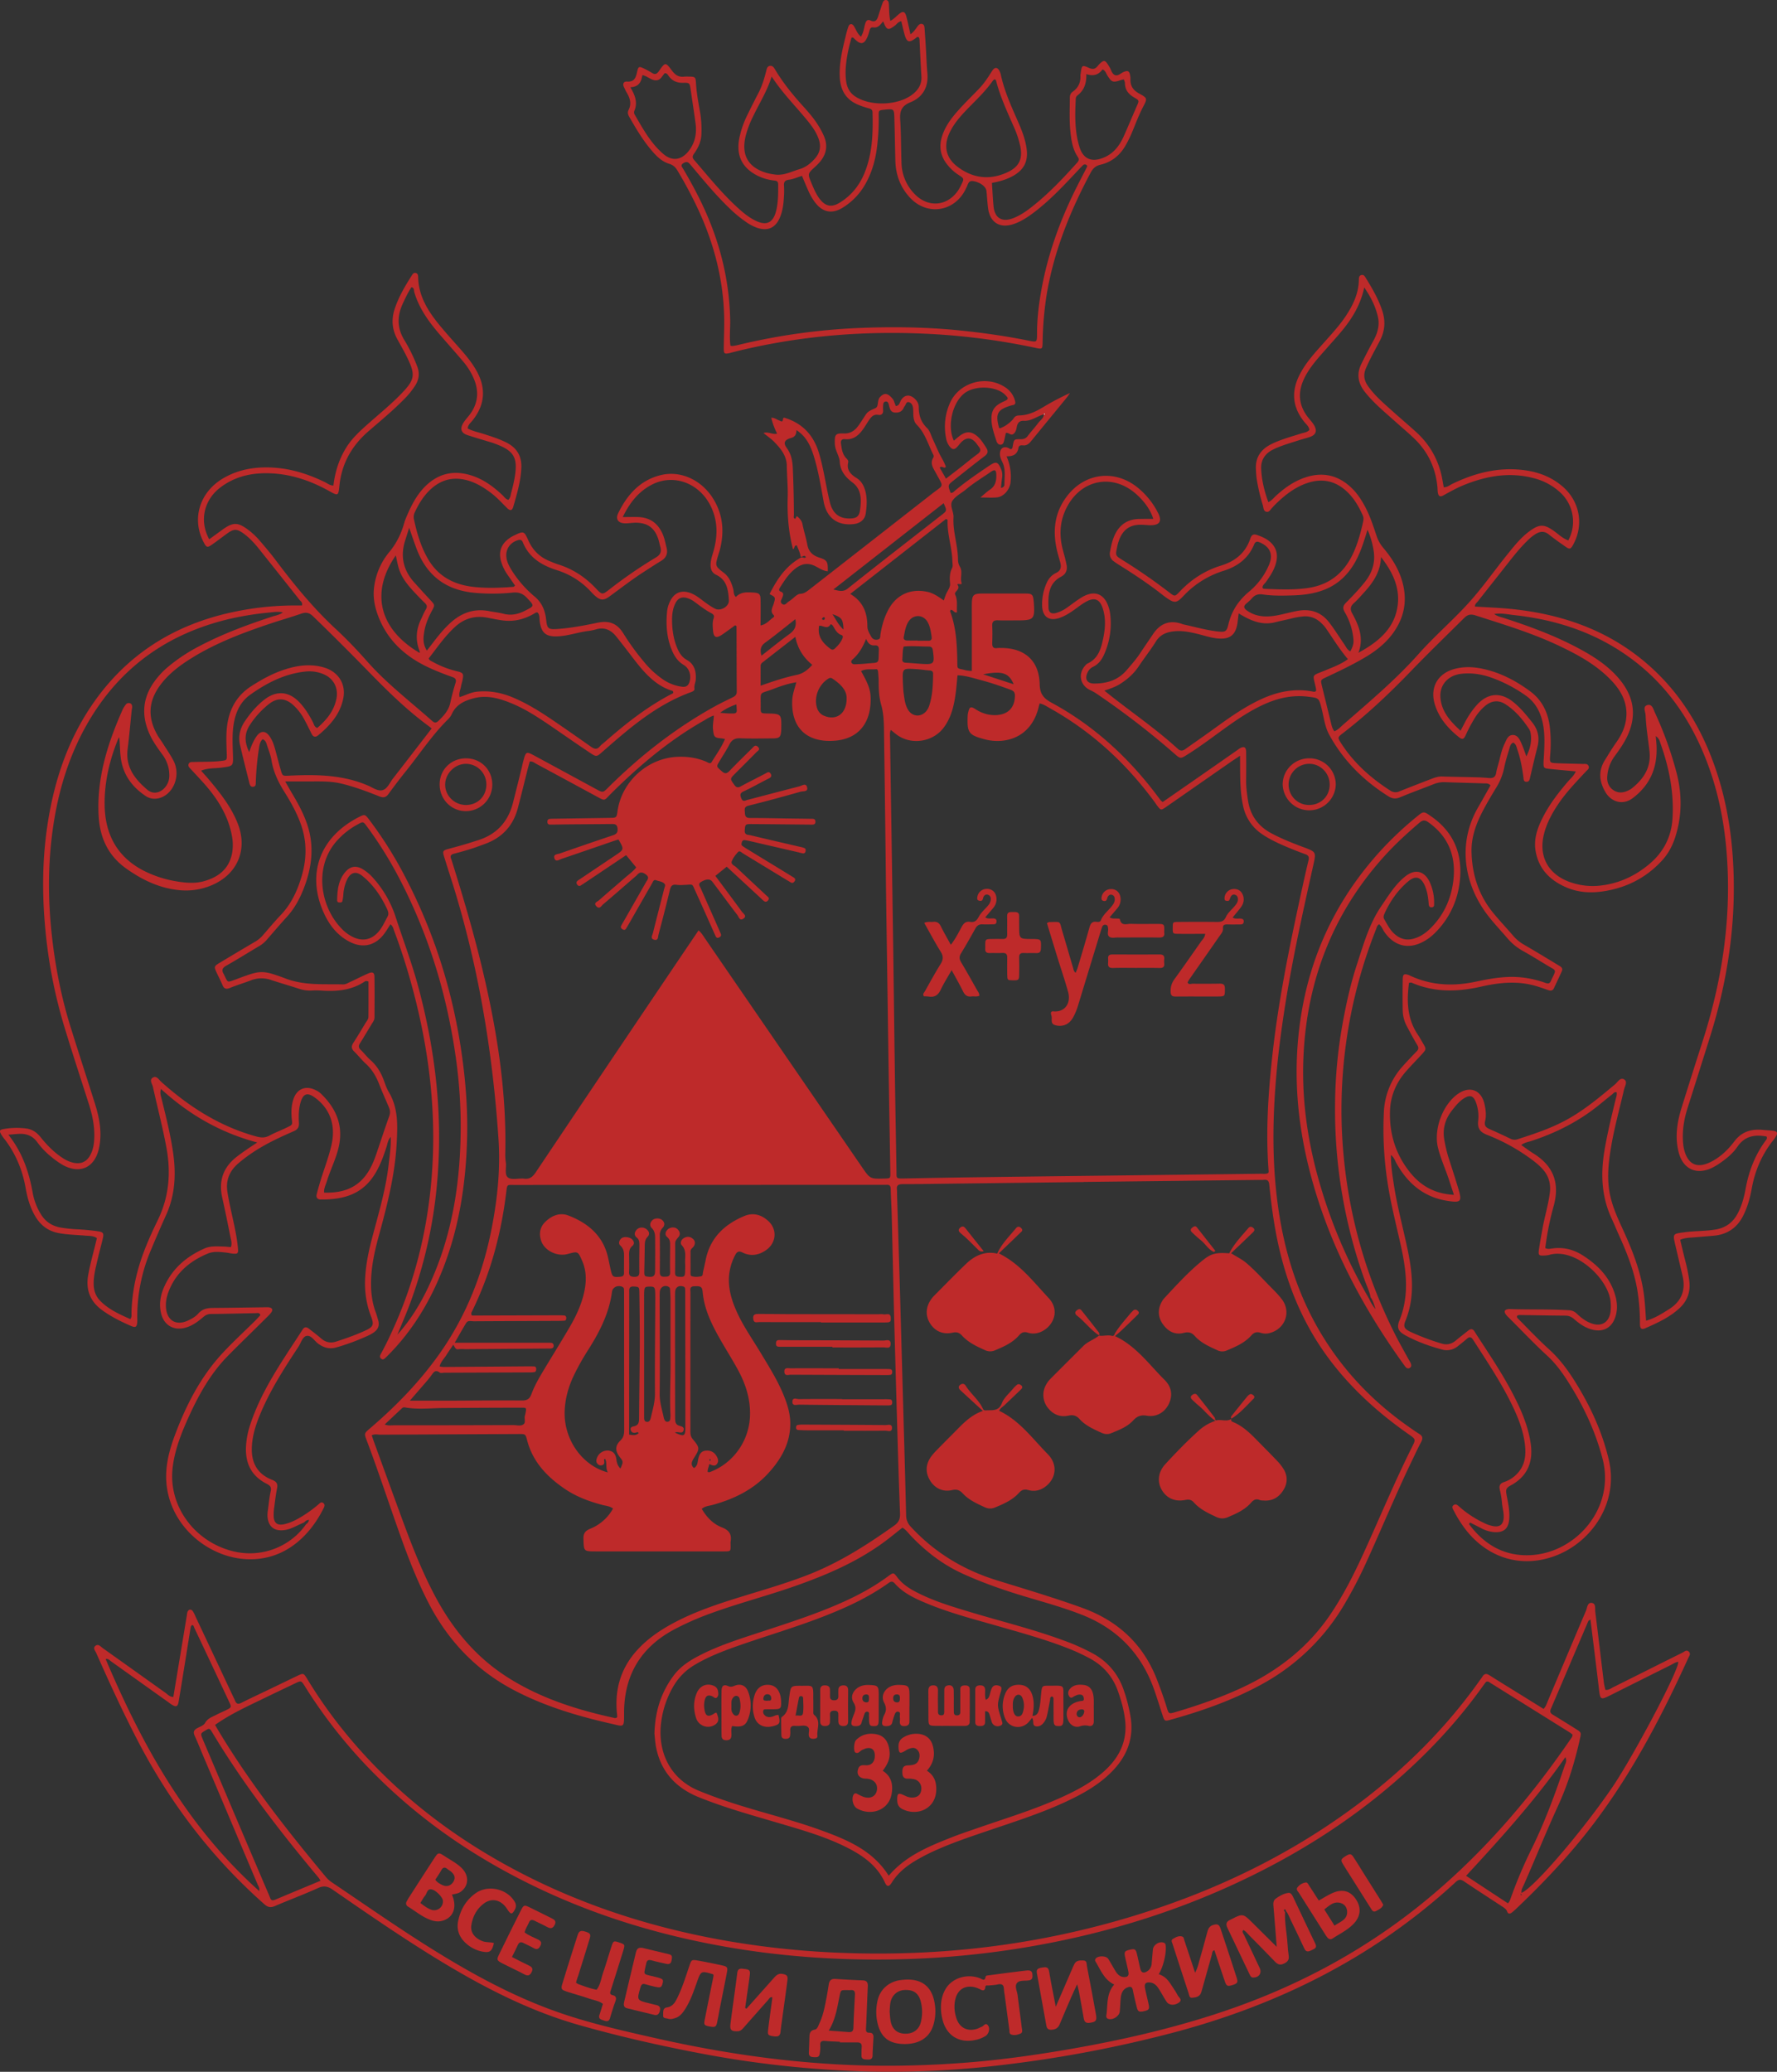 <?xml version="1.0" encoding="UTF-8"?> <svg xmlns="http://www.w3.org/2000/svg" viewBox="0 0 2176.16 2536.31"><rect x="0" y="0" width="2176.16" height="2536.31" fill="#333333" stroke="none"/><defs><style>.cls-1{fill:#be2a2a;}.cls-2{fill:#fefdfd;}</style></defs><g id="Layer_2" data-name="Layer 2"><g id="Layer_1-2" data-name="Layer 1"><path class="cls-1" d="M980.42,681.35c-.59-5-3-9.27-4.61-13.67-3.85-.21-2.37,4-4.67,4.66-5.51-20.77-7.15-41.86-6.5-63.32.4-12.95-.92-25.94-1.12-38.91-.2-12.41-7.53-21-15.37-29.13-3.64-3.78-8.13-6.75-13.19-10.87,6.19-2,10.93,2.18,16.73.78a88.75,88.75,0,0,1-7.18-19.44c4.2-.21,6.72,2.21,9.65,3.26,1.85.66,4.36,3,4.74-1.66.21-2.57,2.32-1.45,3.78-1,20.88,6.95,33.84,21.41,40.14,42.25,6,19.81,8.55,40.36,13.4,60.41,3.88,16,13.81,20.45,25.5,20,7.26-.24,10.41-2.79,11.42-9.84a76.85,76.85,0,0,0,.94-12.93c-.25-8.59-2.8-15.81-10.32-21.47-8.17-6.13-14.73-13.79-15.38-25.19-.27-4.8-2.82-9.49-4.46-14.18a27.65,27.65,0,0,1-1.61-8.78c-.23-10.36.87-12,11-11.66,8.88.32,14.32-4.23,18.84-10.84,2.82-4.11,5.51-8.31,8.24-12.48,2.89-4.43,7.56-5.66,12-7.89,3.89-2,1.58-9.26,5.2-13.22,4.59-5,8.42-5.3,13.34-.38,1.65,1.66,3.26,3.3,4,5.65.57,1.87,1.38,3.67,2.11,5.59,4.55-.53,4.72-4.52,6.33-7.12,3.93-6.38,9.91-7.48,15.75-2.79,3.59,2.88,6,6.71,6,11.11,0,10.12,2.71,18.56,10.29,25.84,3.38,3.24,4.68,8.7,6.79,13.22,2.67,5.7,5.13,11.51,7.83,17.2s6.4,10.86,8.29,17.06c-2.3,2.68-4.94-2-7.52.91l7.66,13.43c6.48-5,12.45-9.57,18.38-14.2,6.82-5.33,13.43-10.94,20.45-16,4-2.9,4-5.6,1.24-9.07-1.44-1.83-2.67-3.85-4.26-5.53-5.07-5.38-10.16-5.78-15.75-1-2.26,1.91-4,4.43-6,6.63-3.71,4-6.14,4-9.63-.28a22.26,22.26,0,0,1-4.29-10,70.93,70.93,0,0,1,4.26-42.08c11.12-26.83,46.16-36.39,69.72-19.2A28.06,28.06,0,0,1,1243,490.58c1,3.43.09,5.07-3.37,5.46a6.79,6.79,0,0,0-1,.25c-17.23,5.12-19.93,10-15.12,27.54,1.39,1,2.41-.15,3.57-.58,4.49-1.67,11.74-7.16,14.46-11.37,1.68-2.6,4.05-3.25,6.81-3.31,10.68-.2,19.84-4.55,28.81-9.95a320.2,320.2,0,0,1,33.15-17.45c-1.36,1.92-2.6,3.93-4.09,5.75-14.33,17.53-28.76,35-43,52.55-2.88,3.56-5.79,6.34-10.79,5.73-2.43-.3-4.69.13-5.22,3.22-1.27,7.48-6.25,10.45-14.57,10.18a62.27,62.27,0,0,1,4.91,31.75c-.83,8.59-8,17.6-16.51,18.52-6.17.67-12.48.13-20.45.13,4.58-3.78,8-7.1,11.94-9.74,6.73-4.55,7.79-11.24,7.55-18.42-.18-5.65-1.88-6.48-6.87-3.06-10.14,7-20.7,13.36-30.17,21.29-5.61,4.7-12.92,8.2-16.7,14s1.73,13.29,1.34,20.19c-1,17.46,5.34,34.13,5.49,51.48a17.06,17.06,0,0,0,2.12,8.66c4.13,6.5.16,13.67,2.28,20.24.4,1.21-.58,1.66-1.75,1.49-.65-.1-1.3-.18-2-.24-.84-.08-1.67.6-1.32,1,4.44,5.48-4.48,8.44-2.83,11.86,3.47,7.21,1.63,14.38,2.33,21.79-3.68,1.37-4.72-3.57-7.77-2.84-.25.57-.87,1.29-.71,1.72,7.19,19,8.33,38.93,8.8,58.95.31,13.15-1.42,10,10.81,13.27a47.7,47.7,0,0,0,7,.74V756.21c0-5.67-.08-11.33,0-17,.23-10.92,1.91-12.56,13-12.59q26-.07,52,0c9.08,0,10,1,10.84,10.3,0,.33.06.66.08,1,1.36,20.08,0,21.53-19.76,21.54-8,0-16,.23-24-.08-5-.2-7.4,1.23-7.16,6.65.31,7,.23,14,0,21-.13,4.44.89,7.18,6.09,6.34a30.74,30.74,0,0,1,5-.11c28.62,0,46.37,15.58,47,44.23.26,12.34,5,17.64,15,23,50.82,27.59,92.59,65.78,127.47,111.7,2,2.65,4,5.32,6,7.94a14.12,14.12,0,0,0,2.23,1.67c13.41-9.3,27-18.74,40.67-28.22q25.42-17.67,50.81-35.4a33,33,0,0,1,3.27-2.28c4.93-2.6,7.31-1.26,7.39,4.6.15,11.65.11,23.32,0,35-.11,8,1,16,2.17,23.84q4,27.57,28.71,40.77c12.66,6.76,25.94,12,39.34,17,15.63,5.84,15.64,5.84,12,22.11-12.24,54.87-24.42,109.76-33.46,165.29-6.31,38.78-11.24,77.71-13.69,117-2.27,36.3-2.39,72.54.92,108.76,7.09,77.67,29.18,150,76.55,213.24,24.78,33.1,54.54,61,88.45,84.49,3.56,2.47,7.06,5,10.77,7.24,4.3,2.54,5,5.46,2.63,9.92-3.78,7-7.1,14.3-10.58,21.48-20,41.33-37.45,83.83-56.51,125.59a536.58,536.58,0,0,1-27.21,52.22,263.24,263.24,0,0,1-102.53,98.29c-35,19-72.28,32.05-110.49,42.67-6.64,1.84-7.07,1.49-9.24-5-3.44-10.42-6.64-20.92-10.25-31.28q-23.25-66.7-89.09-92.46c-22.34-8.77-45.4-15.08-68.31-21.92-26.14-7.8-51.86-16.71-76.75-28-24.65-11.14-45.62-27.24-64.13-46.77-3.18-3.36-5.88-7.23-10.21-9.86-7.58,6-15,12.11-22.73,17.8-33.93,24.87-72.17,41-111.58,54.7-33,11.45-66.81,20.25-99.63,32.16a348.8,348.8,0,0,0-45.6,20c-41.21,22-61.56,56.52-61.35,103,.09,17.92-.14,15.91-15.87,12.34-41-9.29-81-21.18-118.49-40.78-46.73-24.43-81.2-60.63-105.24-107.28-17-33-29.45-67.7-41.61-102.59-11.17-32-21.92-64.22-33.92-96-3.27-8.67-3.23-8.7,4.06-14.94,31.5-26.93,60.24-56.44,84.33-90.29,33.77-47.47,54.37-100.44,65.15-157.4,6.65-35.1,10.23-70.44,7.81-106.27-7.38-109.34-25.32-216.71-58.85-321.24-2.34-7.28-4.62-14.57-6.92-21.86-3.24-10.24-3.22-10.19,6.77-12.86q9.63-2.57,19.2-5.38c4.78-1.4,9.5-3,14.27-4.48,22.95-7.09,37.2-22.44,43.14-45.6,3.54-13.84,7-27.72,10.42-41.59.88-3.55,1.6-7.15,2.55-10.68,2.94-10.86,3.53-11.13,13.21-5.9q38.19,20.65,76.34,41.37c7.7,4.17,7.73,4.2,14.17-2.21,38.44-38.24,80.74-71.44,128.07-98,7.82-4.4,15.91-8.32,24-12.25,3.22-1.56,5.44-3.14,5.41-7.3-.21-26.65-.2-53.3-.29-79.95,0-.18-.49-.36-1.66-1.18-4.95,3.57-10.16,7.48-15.54,11.17-7.93,5.44-11,3.94-11.69-5.87-.34-4.63-.69-9.36.86-13.88,1.1-3.21-.21-4.84-3-6.29-7.1-3.72-13.41-8.65-19.83-13.4a30.83,30.83,0,0,0-8.72-4.77c-7.34-2.39-12.16-.43-15.52,6.58-3.09,6.47-3.91,13.56-3.85,20.49.11,12,1.88,23.87,6.81,35,2.47,5.6,5.75,10.32,11.34,13.43,9.37,5.23,11.47,14.08,10.88,24-.22,3.61-2.18,6.92-1.63,10.76.41,2.83-2,3.84-4.28,4.67-42,15.26-75,43.73-107.84,72.54-7.66,6.72-7.67,7.11-16,1.55-15.22-10.16-30.23-20.65-45.35-31-16.49-11.27-33.06-22.42-51.72-29.92-14.38-5.79-29.06-9.8-44.71-5.79-11.59,3-22,7.69-27.29,19.57a22.16,22.16,0,0,1-4.69,6.42c-20,19.76-35.18,43.37-52.8,65Q485.49,958.63,475.76,972c-3.09,4.24-6.13,4.93-11,3-15.44-6.12-31-12-47.22-15.83-13.14-3.1-26.47-2.51-39.77-2.53H349.29c3.53,6.18,5.89,10.45,8.38,14.63,7.36,12.31,14.22,24.89,18.73,38.55,8.77,26.57,5.46,52.5-4.51,78.06C367,1100.35,360.77,1112,351.67,1122c-8.72,9.61-17.17,19.47-25.66,29.29a36.87,36.87,0,0,1-9.37,7.36c-13.16,7.83-26.14,15.95-39.45,23.48-4.77,2.7-6.16,5.42-3.34,10.11a19.7,19.7,0,0,1,.91,1.77c4.39,9.19,3.46,8.84,13.12,5.28,31.23-11.51,31.73-12.64,62.38-1.21,23.14,8.64,46.45,6.37,69.89,7,3.2.08,5.74-1.62,8.42-2.85,7.55-3.48,14.93-7.33,22.56-10.63,5.1-2.22,7.35-1,7.43,4.09.26,16.66.12,33.32.05,50,0,3.14-2,5.57-3.54,8.13-4.69,7.66-9.18,15.46-14,23-2.13,3.31-2.31,5.66.77,8.54,4.13,3.85,7.47,8.57,11.72,12.26,8.05,7,13.17,15.66,16.71,25.54,1.68,4.7,3.36,9.51,5.89,13.76,11.77,19.75,10.78,41.24,9.59,63-2.1,38.52-11.58,75.54-21.72,112.48-5.37,19.6-9.79,39.37-9.66,59.92.07,11.79,1.66,23.19,5.8,34.24,1.17,3.11,1.95,6.36,2.94,9.53,2.09,6.71-.28,11.71-5.92,15.42a40.38,40.38,0,0,1-5.18,3,272,272,0,0,1-40.09,15c-8.51,2.4-15.54.4-22.42-4.72-4.66-3.47-8.51-10.71-14.26-9.33-4.86,1.16-6.67,8.59-9.77,13.27-17.44,26.4-34.52,53-46.77,82.36-5.54,13.26-9.86,26.8-10.31,41.38-.59,18.77,7.18,32.22,24.8,39.13,5.36,2.11,7.22,4.74,6.1,10.38-1.48,7.5-2.42,15.11-3.39,22.7a63.6,63.6,0,0,0-.74,11.92c.5,8.12,4.71,11.12,12.8,9.36,7.9-1.72,15-5.41,21.84-9.58a156.53,156.53,0,0,0,20.15-14.69c1.68-1.43,3.45-3.69,6-1.65,2.33,1.85,1.41,4.17.34,6.32-18.44,37-51.47,66.09-98.06,62.11-49.59-4.23-97.57-48.19-94.63-106.14.83-16.38,5.49-32.09,11.3-47.39,13.69-36.06,31.22-70,57.64-98.48,12.66-13.66,26.45-26.28,39.69-39.39,2.33-2.31,4.49-4.78,6.64-7.08-1.19-3.61-3.94-2.43-6-2.4-18.31.29-36.62.84-54.92,1-4.07,0-6.77,1.81-9.65,4.27-6.35,5.4-13.05,10.26-21.34,12.53-14.19,3.88-26.13-3-29.64-17.33-2.73-11.12-1-21.85,3.48-32.16,10-22.9,27.59-37.88,50-47.69,7-3,14.37-2.39,21.67-2.26,3.29.06,6.57.48,10.26.77,1.68-4.54.2-8.71-.6-12.76-3.19-16-6.43-32-10-47.89-4.6-20.69,1.28-37.33,18.15-50.27,7.32-5.61,15-10.76,24.75-17.16-45.8-12.24-83.9-34.45-117.94-65.57-1.54,5.46,0,8.85.83,12.24,5.35,21.62,10.76,43.22,14,65.32,3.89,26.55,2.62,52.37-8.68,77.21-6.48,14.23-12.63,28.61-18.65,43a208.81,208.81,0,0,0-16.5,82.65c0,1.66.09,3.34,0,5-.48,6-2,7.14-7.5,4.79-12.25-5.25-24.13-11.22-35-19-15.15-10.76-20.8-25.15-17.56-43.47,2.67-15.08,7.1-29.73,10.6-45.14-4.45-3-9.47-2.59-14.27-3-10.92-1-21.91-1.1-32.75-3.18-13.42-2.58-22.77-10.25-29.29-22-5.76-10.33-8.91-21.55-10.91-33C27.5,1432.11,19,1411.8,5,1393.82a50.13,50.13,0,0,1-3.45-4.89c-2.64-4.36-2.15-5.9,2.68-6.75a93.65,93.65,0,0,1,27.86-.7c7.19.9,12.93,4.8,17.53,10.54,7.72,9.65,16.27,18.48,26.7,25.32a39.68,39.68,0,0,0,13.58,6.08c9.42,2,16.27-1.12,20.8-9.64,3.19-6,4.33-12.49,4.69-19.22.79-14.87-2.13-29.11-6.62-43.16-10.22-32-20.73-63.92-30.47-96.07A604.6,604.6,0,0,1,54.94,1131c-3.62-42.66-2.8-85.16,4.18-127.44C67.4,953.36,83.48,906,112.19,863.69,154.27,801.63,213,764.53,286,749.15a362.08,362.08,0,0,1,72.29-7.92c3.9,0,7.8,0,11.5,0,1-3.89-1.53-5-2.85-6.7Q342.11,703.2,317.2,672c-5.62-7-11.71-13.67-19.08-19-8.06-5.78-11.86-5.74-19.76,0-6.2,4.48-12.26,9.17-18.53,13.57-6,4.19-7,3.82-10.47-2.84-14.81-28.2-5.13-60.74,23.22-77.74C291.84,574.41,313,571.12,335,572.48c22.27,1.37,43,8.1,62.95,17.8,3.2,1.55,6.05,4.15,10.36,4.08,2-16.71,6.88-32.34,15.87-46.69,7.58-12.09,18.05-21.26,28.53-30.52,12.72-11.24,25.88-22,37.76-34.17,17.87-18.3,18.84-23.76,7.53-46.6-3.54-7.15-7.56-14.07-11.4-21.07-6.62-12.1-7.49-24.62-3.1-37.65,4.82-14.33,12.38-27.24,20.45-39.89,1.24-2,2.53-4.36,5.35-3.54s2.74,3.44,2.81,5.79c.67,22.58,11.93,40.54,25.55,57.27,9,11.09,18.79,21.59,28.17,32.4,6.78,7.81,13.18,15.92,18.15,25,11.6,21.25,9.66,41.54-5.59,60.36-2.25,2.79-5.35,5.09-5.59,9.5,6.42,3.45,13.64,4.73,20.51,7,9.15,3,18.36,5.88,27,10.28,12.56,6.39,18.68,16.43,18.13,30.62-.64,16.48-5.3,32.11-9.83,47.75-1.48,5.11-3.86,5.52-7.79,1.61-6.38-6.34-12.42-13-19.64-18.46-10.18-7.67-20.94-14.08-33.77-16.44-14.83-2.73-27.63,1.2-38.82,11-9.2,8.06-15.46,18.2-20.57,29.17a13.23,13.23,0,0,0-1.08,8.72c3.69,17,8.45,33.5,17.32,48.68,12.5,21.42,31.94,31.36,55.67,34,16.25,1.8,32.59,1.2,48.88-.08.52,0,1-.75,1.95-1.53-2.95-4.25-5.92-8.55-8.93-12.83a55.35,55.35,0,0,1-8.26-17c-3.13-11.22-.05-20.39,9.19-27.41a39.68,39.68,0,0,1,6.83-4.11c11.71-5.64,12.25-5.54,17.43,6.05,5.29,11.83,13.74,20.27,25.7,25.19,3.39,1.39,6.74,2.9,10.23,4,18.26,5.6,33.62,15.64,46.72,29.5,7.58,8,8,8,16.27,1.6a566.63,566.63,0,0,1,57.56-39.58c5.1-3,6.79-6.94,5.25-12.5-1-3.53-1.64-7.16-2.85-10.6-4.48-12.81-12.53-18.82-26.1-19.26-4.64-.15-9.3.76-13.94.75-8.45,0-12.43-4.85-8.89-12.17,11-22.75,26.88-40.78,52.47-46.93,24-5.78,49.21,5.84,63.42,28.1,12.59,19.73,14.43,41.05,8.73,63.34-.57,2.26-1.39,4.45-2.05,6.68-3.9,13.14-3.92,13.16,7.2,21.81,6.41,5,9.09,12.06,11.19,19.54.87,3.1,0,6.75,3.25,9.78,6.1-6.6,14.15-5.89,22-5.37,6.58.44,8.11,2,8.24,8.65.19,10.3,0,20.6,0,31.57,7.06-1.29,10.66-6.37,15.37-9.63,1-.72,1.92-1.76.55-3.13-4.68-4.68-1.05-9.4.21-13.92,2.19-7.87,2.38-7.82-5.12-11.7,9-17.92,19.72-34.28,37.85-44.42,1.9-1.77,4.64,1.27,6.66-.63C984.89,678,982.46,682.91,980.42,681.35Zm297.84-174.1c-8.2,2.24-15.18,8.33-24.21,7.87-5.32-.26-7.85,2.25-8.82,7.29-.62,3.2-1.24,6.57-4.15,8.8-3.4,2.61-5.89-2.33-9.34-1.07-.71,3.25-1.33,6.5-2.16,9.71-.6,2.31-1.66,4.66-4.48,4.54-2.56-.1-4-2-4.83-4.39-2.52-7.91-5.39-15.76-6-24.12-.94-12.76,2.91-19,14.67-24.26,6.36-2.84,6.56-3.79,1.76-8.49-10.82-10.62-36.55-11.59-49.38-1.87-15,11.39-21.75,40.41-13.19,58.21,2.32-1.93,4.5-3.89,6.81-5.66,8.47-6.47,15.23-6,23.09,1.34,3.94,3.69,6.63,8.24,9.54,12.71s2.44,7.34-1.9,10.63c-12.72,9.63-25.16,19.64-37.68,29.53-7.4,5.85-7.38,5.87-3.84,15.36,2.72.34,4.18-1.77,5.88-3.19,13.06-10.86,27.08-20.4,41.14-29.88,8.77-5.91,10.88-5.29,14.93,4.36a18.45,18.45,0,0,1,1.13,9.78c-.57,4.22-1,8.46-1.44,12.83,2.73-.41,4.23-1.94,4.24-4,0-9.23,1.81-18.61-2.48-27.5-1.59-3.27-3.13-6.68-3-10.45.14-7.21,5.59-10,11.84-6.05a2.08,2.08,0,0,0,2.53.22c1.1-1,1.12-2.29,1.36-3.59,1.51-8.21,1.53-8.33,9.67-8.22,3.59,0,6.28-.84,8.55-3.86,4.21-5.56,9-10.7,13.16-16.29,2.43-3.26,6.61-5.51,6.63-10.34.55.54,1.08.56,1.28,0,.09-.3-.23-.74-.37-1.11Zm-906,1356.65c-7.73,2.95-14.71,7.74-23.11,9.1-12.93,2.1-20.7-3.79-21.58-16.84a40.06,40.06,0,0,1,.61-7.93c1-7.58,1.66-15.25,3.34-22.68,1.16-5.09-.86-7-4.91-9.09-19.24-9.69-26.64-25.89-25.28-46.82a99.71,99.71,0,0,1,4.43-23.48c13.87-43.8,40.42-80.7,64.94-118.69,2.14-3.31,4.7-3.19,7.55-.92,5,3.94,10.09,7.65,14.82,11.83,5.54,4.89,11.61,6.24,18.52,4,12.33-4,24.59-8.29,36.35-13.78,9.07-4.24,10.23-7,6.63-16.49a112.61,112.61,0,0,1-7.57-43c.45-18.75,4.29-37,9.06-55,7.74-29.26,16.47-58.31,19.89-88.53,1.24-10.92,3-21.84,2.49-33.81-3.43,4-3.8,8.11-5,11.83-3.38,10.83-7.31,21.43-12.94,31.29-16.26,28.45-41.33,33.62-67.69,33.54-4.28,0-6-2.63-4.91-6.7q2-7.73,4.3-15.36c4.54-15,10.3-29.53,13.76-44.82,5.47-24.15-1.83-44.65-20.82-58.22-8.7-6.21-13.74-4.56-16.89,5.68-2.58,8.4-2.68,17.12-2.17,25.74.31,5.24-1.72,8-6.21,10-8.53,3.74-17,7.53-25.36,11.7-15.2,7.63-29.59,16.53-42.58,27.65-10.75,9.19-15.55,20.54-13.5,34.55,1,6.58,2.31,13.11,3.69,19.61,3.52,16.6,7.74,33.06,9.28,50,.56,6.18-.26,7-6.46,6.41-2.65-.23-5.25-1-7.89-1.24-7.63-.84-15.4-1.83-22.7,1.22-21.7,9.06-38.69,23.21-47.57,45.68-2.71,6.87-4.24,14-3.44,21.47,1.63,15.07,12.55,21.25,26.42,15,4.9-2.2,9.67-4.9,13.16-8.87,5-5.64,11-6.71,17.93-6.76,21-.14,41.95-.52,62.93-.79a41.54,41.54,0,0,1,5,0c4.64.47,5.92,2.87,3.29,6.51a50.73,50.73,0,0,1-5.44,5.84c-15.74,15.8-31.91,31.21-47.53,47.1-22.42,22.81-37.45,50.75-50.29,79.84-8.22,18.62-15.3,37.7-17.49,58-4.93,46,26.47,89,72.86,101.06,37.35,9.75,72.71-6.73,90.66-32.85a7.49,7.49,0,0,0,3.6-5.2C375.32,1860.67,373.82,1862.38,372.22,1863.9ZM1518.59,925.19c-5.22,3.48-8.52,5.6-11.73,7.83q-39.36,27.38-78.7,54.75c-6.47,4.48-6.58,4.35-11.09-1.54-1-1.32-1.88-2.75-2.87-4.09-34.74-47.34-76.94-86.37-128.36-115.09-4-2.23-7.8-4.92-12.66-5.92-.44,1.62-.82,2.87-1.12,4.13-9.07,38.32-41.52,46.26-66,39.84-20.31-5.32-21.84-8.35-21-29.4a20.34,20.34,0,0,1,.68-3.93c1.51-6.45,3.08-7.33,8.81-3.63,7.82,5.06,16.07,7.69,25.43,7.28,14.47-.65,22.62-9,22.92-23.48.07-3.88-1.15-6-5-7.4-11.87-4.38-23.78-8.55-36-11.76-9.54-2.5-18.93-5.74-29.31-6.1-.77,7.68-1.28,15-2.27,22.17-2,14.95-5.37,29.56-14.65,41.94-12.5,16.67-36.93,21.34-54.65,10.53-3.53-2.15-6.62-5-10.19-7.77-1.42,3.8-.86,7.1-.82,10.31q.72,52,1.56,103.9,1.16,76.44,2.28,152.87c.75,53.95,1.36,107.91,2.14,161.87.53,37.29,1.29,74.59,1.88,111.89.12,8.16-.8,8.51,9,8.31q44-.9,87.9-1.51,80.42-1.1,160.83-2,94.41-1.14,188.81-2.28c2.94,0,6,.65,8.78-1a6.59,6.59,0,0,0,.44-1.9c-3.86-49.36-.42-98.5,5.16-147.51,7-61.23,19.11-121.57,32.09-181.75,3.71-17.24,7.46-34.47,11.58-51.61,1-4.28-.27-6.12-4-7.44q-7-2.54-14-5.35c-13.25-5.4-26.48-10.82-38.45-18.87a54.93,54.93,0,0,1-23.62-34.58,144.66,144.66,0,0,1-2.87-19.74C1518.53,953.92,1518.71,940.66,1518.59,925.19Zm-191.73,521.73v.11l-172.75,2.13c-16.31.2-32.63.52-48.94.48-5.11,0-7.51,1.61-6.74,6.94a46,46,0,0,1,.11,5q1.61,52.89,3.2,105.78,2,69.87,3.93,139.74c1.37,49.24,2.8,98.48,4,147.73a20,20,0,0,0,5.68,14.17c29.16,31.61,64.58,53,105.5,65.65,34.92,10.8,70,21.22,104.37,33.63,43.7,15.77,75,44.55,91.83,88.39,4.3,11.18,8.37,22.41,11.86,33.86,2.33,7.7,2.53,7.79,10.37,5.47,27.43-8.1,54.42-17.42,80.45-29.41,44.78-20.61,82.38-49.83,110.08-91.09,16.38-24.4,29.4-50.6,41.52-77.28,19.26-42.39,37.16-85.41,58-127.08,4.58-9.15,4.53-9.17-4.21-15.28-39-27.3-73.78-59-101.62-97.87-34.83-48.7-53.9-103.55-63.31-162.13-2.43-15.11-4.26-30.32-5.8-45.54-.5-4.9-2.33-6.42-6.8-5.94a37.86,37.86,0,0,1-4,.06ZM755.3,2102.57c.19-.27.56-.55.55-.81,0-1.31-.16-2.61-.29-3.91-3-29.74,4.71-56,25.12-78.21,12.55-13.69,27.63-23.92,43.84-32.62,24.42-13.12,50.52-22.07,76.86-30.33,29.82-9.34,60-17.74,89.08-29.16,37.79-14.82,71.62-36.5,104.55-59.87,5.67-4,7.43-8.23,7.18-14.81-1.32-34.27-2.33-68.55-3.34-102.83q-2-68.38-3.85-136.79c-1.09-42-1.94-83.9-3-125.85-.26-10.64-1-21.28-1.22-31.92-.08-4-1.73-5.33-5.41-5-1.32.11-2.66,0-4,0q-225.83.08-451.64.18c-8.4,0-8.59-1.2-9.72,8.29-6.14,51.28-19.36,100.55-42.22,147a4.12,4.12,0,0,0,.1,4.53h9.24q48-.14,95.93-.28c2.66,0,5.33,0,8,.27,2.06.21,2.52,1.85,2.39,3.67-.1,1.46-.78,2.58-2.34,2.67-2.66.17-5.32.23-8,.24-34.31.15-68.61.24-102.92.46-3.17,0-7.12-1.4-9.24,2-4.9,8-9.43,16.19-14.12,24.32H664c3,0,6,0,9,0,2.37,0,4.82.12,5,3.4s-2.19,3.6-4.62,3.68c-1.67,0-3.33,0-5,0l-97.92.73c-3,0-6.06-.37-9,.12-3.91.65-4.32-2.82-6.41-5.48-3.14,4.68-6,8.71-8.6,12.9s-6.79,7.94-8.08,13.63a29.63,29.63,0,0,0,4.38.67q51.45-.36,102.9-.78c2.67,0,5.33,0,8,.08,2,0,3,1.12,3,3.09,0,1.79-.4,3.52-2.3,3.86a41.49,41.49,0,0,1-7,.35q-51.46.22-102.92.4c-2,0-4.6.77-5.89-.19-5.14-3.84-7.43-.71-10.06,3.12a113.61,113.61,0,0,1-7.52,9.33c-5.94,6.91-11.95,13.77-19.07,22,16.79,0,31.68,0,46.57,0,30.3-.1,60.61-.46,90.92-.23,6.41,0,9.38-2.17,11.5-8,3.55-9.7,8.73-18.69,14-27.54,10.79-18,21.9-35.77,32.49-53.87,8.08-13.83,14.94-28.29,18.23-44.11,2.62-12.61,2.65-25.15-2.59-37.25s-5.21-12-17.85-8.56c-13.1,3.52-28.59-4.24-32.52-16.43-2.79-8.64-1.39-16.62,5.21-23,7.92-7.68,17.83-11.73,28.29-7.68,24.46,9.46,42.93,25.2,48.73,52.37,1,4.55,1.88,9.11,2.91,13.65,2.11,9.28,2.84,9.67,11.7,8.94,3.31-.28,4.78-1.42,4.7-4.81-.13-5,.08-10,0-15-.16-6.46,1.38-13.11-4.6-18.52-2.5-2.25-1.48-6.37,1.58-8.8s10-1.61,13,1.4c2.5,2.52,3,5.71.32,7.92-4.64,3.8-4.07,8.69-4,13.63,0,6,.29,12-.07,18-.3,4.95,1.73,6.17,6.36,6.27,5,.1,6.28-1.81,6.19-6.43-.2-10.66,0-21.32.08-32,0-3.67.08-7-3.37-9.75s-2.72-6.55.13-9.64,8.32-3.38,11.86-.55,4.39,6.28,1.32,9.49c-3.45,3.6-3.36,7.71-3.41,12-.13,10-.35,20-.53,30-.11,6.29.48,6.49,6.58,6.87s6.6-3.29,6.63-7.52c.1-13.66.17-27.32,0-41-.06-3.92-.7-7.79-3.9-11s-2.41-6.75.53-9.76c2.74-2.8,9-2.93,12-.27,3.29,2.94,3.54,6.45.56,9.64a12,12,0,0,0-3.41,8.94q.22,22.5,0,45c0,4.25,1.3,6,5.7,5.84,4-.13,7.08-.11,6.92-5.64-.3-10.65,0-21.32,0-32,0-4,.2-7.66-3.48-10.81-3.33-2.84-2.49-6.63.69-9.56s8.88-3.15,11.86-.17,3.89,6.34,1,9.8c-1.91,2.33-3.92,4.33-3.89,7.73.08,12,0,24-.12,36,0,3.47,1.55,4.53,4.8,4.71,6.62.36,7.32-.11,7.51-6.91.1-3.33.2-6.67,0-10-.39-7.38,2.11-15.1-4.13-21.73-2.23-2.37-.93-6.6,2.4-8.63,3.74-2.28,7.66-2.23,11.12.72,3,2.53,3.19,5.8,1.37,9-1.26,2.21-4.19,3.32-4.16,6.48.05,9,0,18,0,27,0,1.34.14,3,1.52,3.38,3.55,1.12,7.25.83,10.84.27,3.12-.49,2.52-3.48,3-5.6,1.14-4.85,2.23-9.72,3.21-14.6,5.41-27,22.93-43.49,47.31-53.74,11-4.64,21.1-1.5,29.46,6.18,11.13,10.23,9.78,26.67-2.63,35.42-9,6.38-18.93,8.12-29.2,3-4.31-2.12-6.63-1-8.7,3a66.13,66.13,0,0,0-7.75,27.63c-.69,15.73,4.06,30.21,10.61,44.2,7.94,16.94,18.74,32.21,28.33,48.18s19.58,31.75,26.92,49c5,11.67,9.07,23.85,9.26,36.5.36,23.89-10.43,43.39-26.06,60.81-18.73,20.9-42.62,32.45-69.07,39.74-4.41,1.21-9.22,1.35-13.25,4.81,5.87,10.2,13.92,18.54,24.5,22.63,9.23,3.57,12.35,8.64,10.77,17.72a16.57,16.57,0,0,0,0,3c0,8.6.9,8.77-8.69,8.73H730.19c-15.51,0-15.18,0-15.68-15.16-.22-6.7,1.88-9.86,8.23-12.54a55.63,55.63,0,0,0,28-24.74c-4-3-8.43-3.24-12.51-4.3-16.55-4.27-32.5-10.22-46.62-19.83-21.63-14.73-39.19-33-46.06-59.37-2-7.86-2.18-7.79-10.46-7.75q-84.42.39-168.85.81c-3.42,0-7.06-1.08-11,.71.88,2.63,1.56,4.81,2.34,7q14.67,40.33,29.38,80.65c13.6,37.2,27.26,74.38,45.94,109.45,21.34,40.06,49.42,74.09,88,98.79,40.12,25.68,84.57,39.94,130.63,50C752.86,2103.39,754.17,2103.55,755.3,2102.57ZM975.2,835.24c-10.32,1.63-19.35,4.79-28.2,8.17-18.09,6.89-15.24,1.48-15.44,22-.07,7.91.13,7.91,8.39,8.05,16.61.28,17.14.83,16.83,17.58,0,1,0,2-.06,3-.59,8.34-2,9.82-10.24,9.89-13.32.12-26.66.4-40-.12-6.61-.25-10.4,2-13.36,7.81-3.78,7.39-8.52,14.29-12.71,21.48-3.24,5.56-2.87,5.31,3.32,10.9,3.89,3.52,6.21,3.38,9.77-.36,9-9.41,18.3-18.44,27.54-27.57,2-2,4-5.07,7.32-1.62,3.13,3.28-.44,4.75-2,6.35C917.78,929.6,909,938.23,900.28,947c-6.54,6.54-6.28,6.4-1.14,13.7,2.46,3.49,4.53,3.9,8.1,1.93,7.58-4.17,15.34-8,23-12,3-1.53,5.93-3,8.83-4.66,2.24-1.27,3.7-.58,4.85,1.5s.59,3.81-1.48,5c-1.75,1-3.55,1.83-5.32,2.75-8.86,4.59-17.59,9.46-26.63,13.67-4.76,2.21-4.2,4.72-2.58,8.65,1.89,4.55,4.8,2.37,7.41,1.69,21.23-5.5,42.43-11.15,63.68-16.6,3.1-.8,7.72-4.33,9.25.67,2,6.4-4.66,5-7.85,5.93-21.14,5.91-42.29,11.78-63.59,17-6.14,1.51-4.7,4.92-4.59,8.9.12,4.56,1.72,6.28,6.55,6.26,15.64-.06,31.28.38,46.93.61,9.32.14,18.65.22,28,.39,2.3,0,4.81-.1,4.9,3.4.09,3.33-2,3.73-4.52,3.71l-7-.06c-22.31-.21-44.62-.46-66.93-.61-7.54,0-7.56.45-8.12,7.72-.45,6,4.25,5.27,7.26,6,20,4.86,40.13,9.41,60.2,14.09a27.81,27.81,0,0,1,5.69,1.65c1.77.84,1.68,2.61,1.17,4.33a2.64,2.64,0,0,1-3,2.07,39.38,39.38,0,0,1-4.84-1.12q-29.16-6.75-58.31-13.49c-2.59-.6-5.2-1.13-7.83-1.57a3.12,3.12,0,0,0-3.8,2.32c-.51,1.6-1.07,3.38.46,4.61a52.28,52.28,0,0,0,5.78,3.85q18.31,11.21,36.65,22.36,9.79,6,19.56,12c2.05,1.27,4,2.44,1.9,5.4-2,2.75-3.79,1.81-5.89.41-1.66-1.1-3.43-2-5.14-3.08q-26-15.84-52-31.64c-1.85-1.12-4.13-3.84-6.1-1.68-3.1,3.38-6.16,7.26-7.67,11.49-1.31,3.65,3.41,5.12,5.66,7.27,12.3,11.7,24.78,23.22,37.17,34.84,1.58,1.48,4,2.8,1.61,5.6-2.58,3.06-4.6,1.28-6.64-.58-2.21-2-4.36-4.11-6.57-6.14L889.94,1061c-4.88,4-9.19,7.44-13.89,11.24,11.09,14.92,21.88,29.27,32.42,43.8,1.79,2.46,7,5.38,1.59,8.77-4.37,2.74-5.39-2.45-7.11-4.69-10.32-13.47-20.34-27.19-30.59-40.72-2.9-3.82-7.6-3.5-13.94.34-4,2.45-1.43,5.14-.31,7.66,7,15.83,14,31.62,21,47.43,1.22,2.74,2.39,5.49,3.55,8.25,1,2.4-.23,3.73-2.28,4.65s-3.15.06-4-1.66-1.65-3.63-2.47-5.45c-7.48-16.7-14.86-33.44-22.49-50.07-4-8.71-2.25-7.87-11.52-7.34-3.65.21-7.4.54-11,0-5.55-.9-7.4,1.33-8.63,6.56-4.26,18.13-9.06,36.14-13.78,54.17-.75,2.89-.21,7.85-5.32,6.51s-2.3-5.41-1.57-8.32c4.52-18.08,9.18-36.12,13.81-54.17.49-1.9,1.86-4.17.6-5.71-2.64-3.23-7.07-3.33-10.72-4.71-2.9-1.09-3.71,2.09-4.81,4q-14.18,24.67-28.27,49.39c-1.16,2-2.37,4-3.59,6-1.12,1.8-2.57,1.72-4.22.73s-2.61-2.24-1.78-4.07c1-2.11,2.22-4.08,3.38-6.1q13.62-23.85,27.22-47.69c1.7-3,4.57-5.68-.17-9.2-4.31-3.2-7.45-3.46-10.94.59a27,27,0,0,1-3,2.67c-12.83,11.12-25.59,22.32-38.56,33.28-2.13,1.8-4.28,6.41-8.1,2.44-4.14-4.31,1-5.6,3.08-7.44,10.73-9.47,21.64-18.75,32.46-28.13,4.45-3.86,9.39-7.22,13.12-12.13-4.19-5.1-8.13-9.88-12.34-15l-49.25,33c-1.93,1.3-3.91,2.53-5.82,3.86s-3.61,1.06-5-1-.59-3.71,1.26-5c1.64-1.14,3.3-2.24,5-3.35q20.31-13.65,40.63-27.28c10.85-7.27,10.86-7.26,3.77-19.47-2.07.67-4.23,1.35-6.38,2.09-21.07,7.24-42.12,14.52-63.22,21.68-3.07,1-7.41,4.57-8.93-1.14-1.24-4.64,3.87-4.45,6.7-5.44,21.66-7.53,43.34-15,65.1-22.29,4.59-1.53,6.16-3.78,5.59-8.62-.63-5.33-3.91-5.21-7.79-5.16-17.31.2-34.63.27-52,.42-7,.06-14,.24-21,.28-2.25,0-4.89.41-5.07-3.14-.2-4,2.63-3.91,5.34-4,2-.05,4-.07,6-.1l64.91-1c8.47-.13,8.47-.15,9.65-8.43,5.21-36.47,37.35-65.15,74.13-66.33,12.16-.39,23.86,1.33,35,6.26,2,.86,4.39,3,6.15.07,5.59-9.11,12-17.78,16.27-28.12-1.89-.36-2.83-.62-3.8-.7-9.06-.8-9.78-1.56-10.8-10.65-.64-5.67.69-11.24,1-17.35-5,1.46-8.72,4.17-12.67,6.42-42.29,24.07-79.06,55.17-113.43,89.32-9,9-6.43,9.27-19.08,2.43-24-13-48-26-72-38.89-2.49-1.34-4.79-3.56-8.29-3-.78,2.85-1.62,5.71-2.35,8.59-4.07,16.11-8,32.26-12.21,48.33-5.64,21.56-19.08,36.16-40,43.84-5.62,2.06-11.21,4.2-16.92,6-7,2.2-14,4.23-21.09,6-3.66.93-5.25,2.5-3.74,6.28.62,1.54,1.07,3.15,1.57,4.74,13,41.59,25.34,83.37,35.6,125.73,18.3,75.64,30.87,152,29.18,230.18a61.55,61.55,0,0,0,.66,10.94c1,6.46-2.08,15.42,2.95,18.8,4.64,3.13,12.9.45,19.46,1.25,7.06.88,10.67-2.49,14.31-7.91q80.37-119.85,161.07-239.5c12.61-18.72,25.28-37.4,38.22-56.55,3.63,3,5.57,6.48,7.79,9.71q96.14,139.95,192.24,279.91c10.1,14.71,10.11,14.7,27.9,14.18,7-.2,7.07-.2,6.95-7.35-.48-29-1-57.93-1.48-86.9q-1-64.93-1.92-129.87-1-65.92-1.94-131.87Q1084,994.38,1082.66,902c-.2-13.25.13-26.49-3.63-39.58-2.65-9.21-3-19-3-28.73,0-3.65-.42-7.3-.67-10.95-.11-1.75-.6-3.73-2.62-3.52-6,.63-12.42-.89-18.24,2.33,10.54,18.76,12.42,25.33,11.54,39.9-1.56,26-16.48,42.57-41.91,45.15-32.12,3.26-55.56-12-53.94-49.48C970.52,849.75,973.19,843,975.2,835.24ZM10.26,1389.13c17.51,22.12,25.41,46.21,29.9,71.74a75,75,0,0,0,9.59,25.06c5.58,9.51,13.92,15,24.69,16.88A185.65,185.65,0,0,0,96.27,1505c7.63.45,15.27,1.15,22.84,2.2s8.37,2.35,6.61,9.73c-1.92,8.08-4.14,16.1-6,24.2-2.39,10.35-5.31,20.59-5,31.43.2,7.74,2.67,14.47,8,19.89,10.39,10.68,23.71,16.5,36.86,22.4,2.1-2.84,1.38-5.22,1.42-7.43a214.85,214.85,0,0,1,7.52-51.23c5.8-22,15.09-42.7,24.93-63C207,1465,209.44,1436,203.92,1405.58c-4.59-25.23-11.16-50-16.64-75-.8-3.68-5.09-8.81.35-11.63,4.3-2.23,6.93,2.83,9.74,5.35,34.13,30.61,71.88,54.76,116.62,67,5.92,1.61,10.74,1.76,16.11-1.17,5.82-3.18,12.08-5.56,18.09-8.39,11.85-5.58,9.64-3.87,8.91-14.53-.5-7.4-.07-14.7,2.28-21.72,4.21-12.62,15.12-17,27.08-11a24.48,24.48,0,0,1,5.87,3.73c18.28,17.24,27.93,37.74,23,63.36-3,15.44-10.39,29.43-15,44.34-1.42,4.58-3.86,9-3.43,14.09,30.21.93,48.89-10.76,60.14-37.3,1.42-3.36,2.71-6.79,3.89-10.25,5.27-15.43,10.28-30.94,15.81-46.26,1.52-4.25.8-7.71-.82-11.46-3.94-9.17-8-18.29-11.63-27.59s-8.56-17.84-16.13-24.77c-5.15-4.7-9.47-10.29-14.47-15.16-3.54-3.45-3.59-6.55-1-10.55,5.06-7.82,9.83-15.84,14.64-23.81,1.53-2.54,3.83-4.9,3.86-8,.13-14.55.06-29.1.06-43.23-2.23-1-3.52-.76-4.67,0-16.36,10.87-34.63,12.35-53.52,11a99.92,99.92,0,0,0-12,0,42.56,42.56,0,0,1-15.64-2.44c-11.05-3.61-22.25-6.77-33.28-10.45a35.82,35.82,0,0,0-25.29.54c-8.36,3.25-17,5.71-25.3,9.18-5,2.08-7.34.72-9.22-3.82s-4.22-9-6.36-13.56c-4.24-8.91-4.3-9,4-14q20.53-12.37,41.18-24.51a39.57,39.57,0,0,0,10.18-7.93c7.42-8.55,14.67-17.27,22.47-25.46,13.51-14.17,21.14-31.39,26.26-49.83,5.65-20.38,5.63-40.78-1.5-60.93-5-14.21-12.32-27.3-20.29-40-7.52-12-13.48-24.33-15.75-38.46-1-6.17-3.38-12.15-5.36-18.14-1-3-1.6-6.54-5.6-7.85-3.67,3.48-3.93,8.25-4.67,12.75a338.49,338.49,0,0,0-3.63,39.71c-.1,2.3.29,5.05-2.76,5.66-3.56.72-4.51-2.08-5.17-4.72-3.86-15.49-7.84-31-11.4-46.5-2.35-10.24-.11-19.86,5.7-28.57,6.7-10,14.42-19.15,23.93-26.65,14.64-11.55,29.83-10.6,42.78,2.75,7,7.24,12.2,15.75,16.83,24.65,1.3,2.48,1.61,5.86,5.38,7.1C399.69,881.52,409,870.5,412,855.36c2.55-12.71-3.12-24.29-14.89-29.62a44.39,44.39,0,0,0-23.37-3.59c-25.28,2.69-47,13.91-67.3,28.32-11,7.85-16.94,19.3-19.64,32.55s-2,26.54-1.55,39.84c.5,15.32.65,14.91-14.14,16.88-7.93,1.06-16.26.23-24.82,3.71,3.88,4.42,7.22,8.07,10.38,11.86,13.69,16.39,26.88,33.14,34.66,53.34,12.19,31.69-.57,61.5-31.67,74.88a80.52,80.52,0,0,1-41,6.09c-23.83-2.5-44.53-12.48-63.86-26.18-22.39-15.86-32.5-37.83-34-64.64-2.57-46.18,11-88.68,29.37-130.09a32.89,32.89,0,0,1,3.67-5.91,4.52,4.52,0,0,1,5.24-1.91c2.3.73,2.79,2.68,2.77,4.75,0,1.31-.43,2.62-.57,3.94-1.65,15.88-3,31.8-5,47.64-2.74,21.93,9,36.74,24.18,49.63,6.74,5.74,15.42,4.13,21.36-2.6a21.93,21.93,0,0,0,5.55-14.61,42.09,42.09,0,0,0-8.6-26c-5.89-8.07-11.73-16.17-15.81-25.37-10-22.57-8.39-44,6.27-64.16a99.27,99.27,0,0,1,15.53-16.85,206.17,206.17,0,0,1,38.91-26c28.62-15.12,58.82-26.33,89.51-36.36,4.26-1.39,8.91-2,13.29-5.22-5.81-1.23-10.74-.41-15.62.08a378.68,378.68,0,0,0-48.28,7.57C205.66,775.11,146.39,817.07,106.9,886,82,929.5,69,976.68,63.24,1026.07c-4.44,38.17-4.14,76.41-.21,114.63,4.11,39.83,11.65,79,23.6,117.2,9.73,31.11,19.85,62.09,29.64,93.17,5.64,18,9.06,36.19,4.86,55-5.25,23.54-23.43,31.73-44.52,19.94a101.84,101.84,0,0,1-13-9.17,93.73,93.73,0,0,1-18-18.6c-5.7-7.88-13.28-10.61-22.48-10.16C19.46,1388.26,15.88,1388.66,10.26,1389.13ZM256.19,660.21l15.73-11.42c13.62-9.93,19.41-9.84,32.87.45a89.81,89.81,0,0,1,13.68,13.11c6.26,7.34,12.58,14.67,18.37,22.37,22.63,30.12,46.28,59.25,74,84.95,13.65,12.65,26.58,26.18,38.91,40.14,23.94,27.1,52.64,48.89,79.47,72.77,2.64,2.35,4.81,2.72,7.64,0,6.5-6.34,12.53-12.77,14.57-22.13,1.76-8.1,3.82-16.18,6.34-24.08,1.56-4.86-.28-6.36-4.5-7.82-8.16-2.82-16.21-6-24.13-9.49-31.52-13.74-55.69-34.8-67.22-68.27-3.86-11.18-5.38-22.5-3.45-34.35a83.06,83.06,0,0,1,18.17-40.52c9-10.77,14.75-22.73,18.47-36a49.05,49.05,0,0,1,2-5.65c5.69-13.54,12-26.74,22.32-37.52,16.73-17.42,36.55-21.91,59.27-14.22,14.18,4.79,25.84,13.5,36.61,23.62,2.27,2.13,4,5.12,7.3,5.78,2.64-2.85,2.66-6,3.41-8.82a188.83,188.83,0,0,0,4.58-20.43c3.45-22.59-1.45-30.73-22.81-38.9-1.86-.72-3.73-1.43-5.63-2-9.85-3-19.75-5.87-29.54-9.07-7.75-2.53-9.61-7.46-5.46-14.57,2-3.42,4.79-6.37,7.26-9.5,10.9-13.84,12.67-28.9,5.87-45a82,82,0,0,0-13.15-21.12c-9-10.66-18.32-21.12-27.48-31.67-13.83-15.93-26.28-32.69-32.37-53.34-.58-2,.38-4.83-3.36-6-4.21,6.23-7.38,13.13-10.59,20-7.14,15.2-7.21,30.05,1.8,44.77a196.19,196.19,0,0,1,15.79,32.21c3.14,8.16,2.33,15.61-2.09,22.89a96.12,96.12,0,0,1-13.72,17.09c-13.76,14.07-28.95,26.56-43.8,39.4-20.62,17.82-32.9,39.67-35.68,66.91-1.26,12.41-1.61,12.44-12.45,6.39-22.09-12.32-45.53-20.45-70.91-21.69-23.22-1.13-45.09,3.5-63.77,18.36C251.69,611.24,242.94,635.51,256.19,660.21ZM146,902.56a16.42,16.42,0,0,0-1.41,2.33c-10.23,25.22-16.52,51.36-16.48,78.65.05,36.55,14.51,65.19,47.93,82.41a138.29,138.29,0,0,0,41.64,13.25c10.64,1.71,21.32,2.49,31.71-.35,17.84-4.87,31.16-15,34.82-34.36a57.37,57.37,0,0,0-.14-20.86c-4.13-23-15.51-42.33-30.25-59.9-6.41-7.64-13.4-14.8-20.14-22.17-1.57-1.72-3.65-3.36-2.78-6,1.1-3.34,4.29-2.61,6.8-2.72,11-.49,22,.08,32.92-1.29,7.17-.89,7.33-.77,7.09-8.31-.33-10.32-.94-20.61,0-30.94,2-22.21,11.05-40.15,30.21-52.44,12.37-7.93,25.14-15,39.11-19.72,16.39-5.53,33.08-8,50-2.92,17.5,5.28,26.82,20.31,23.36,37.71-3.84,19.34-16.18,33.19-30.82,45.3-3.22,2.67-6.12,2-8.05-2-2.81-5.66-5.58-11.35-8.56-16.91a66.7,66.7,0,0,0-13.13-17.52c-10.24-9.59-20.45-10.21-31.26-1.3a107.09,107.09,0,0,0-22.67,25.13c-6.57,10.33-6.81,20.29-.74,33.1,2.47-7.15,5-13.62,9-19.33,4.9-7,10.89-7.2,15.87-.19,3.69,5.2,5.66,11.27,7.3,17.4,2.15,8,4.17,16.11,6.49,24.08,2.15,7.38,2.3,7.27,10.31,6.88,33.09-1.59,65.9-1.26,97.11,12.39,5.66,2.47,11.88,7.15,17.68,5.21s8.38-9.09,12.24-14c15.74-20.21,31.35-40.53,47.45-61.4-1.57-1.24-2.83-2.31-4.16-3.28-27.24-20-51.09-43.68-74.54-67.74q-32.78-33.63-66.52-66.27c-4.94-4.8-8.94-5.21-14.89-3.12-12.22,4.29-24.73,7.77-37,11.89-34.1,11.43-67.7,24-98.35,43.32-13.59,8.55-26.28,18.21-36.13,31.1-15.37,20.1-16.73,40.41-4.16,62.35,2,3.45,4.45,6.62,6.57,10,4.43,7.05,9.22,13.91,13.05,21.27,6.82,13.07,3.8,29.88-6.47,39.55-7.85,7.41-19.1,9.35-27.52,3.72-14.85-9.93-25.61-23-29.57-41C146.63,923.31,147.21,913,146,902.56Zm416.86-49.15c7.24-2.24,13.68-5.85,21-6.63,15.25-1.63,29.78,1.07,43.84,6.91,18.54,7.69,35.33,18.44,51.81,29.71q22.23,15.2,44.22,30.75c4,2.84,7.49,3.85,11.06-.63,1.43-1.79,3.45-3.11,5.2-4.65,25.81-22.63,52.59-43.9,83.28-59.72.74-.38,2-.76.58-3.27-22-6.51-36.27-24-50.07-42.12-6.25-8.19-12.55-16.35-19-24.4-6.59-8.25-14.71-12.14-25.46-8.7a67.84,67.84,0,0,1-10.76,2c-11.83,1.77-23.28,5.74-35.29,6.35-14.89.77-20.59-4.31-22.39-19-.44-3.53.23-7.45-2.62-10.19-1.62-.41-2.67.51-3.8,1.17-12.11,7.12-24.94,10.43-39.14,8.49-6.28-.85-12.42-2.19-18.62-3.34-14.71-2.73-27.68.74-38.84,10.76C545,778.47,535.35,792.77,525,806.06c.89,2.45,2.62,2.87,4,3.66a116.39,116.39,0,0,0,30.51,12c7.93,1.87,8.46,3.08,6.84,11.07-.52,2.61-1.41,5.14-1.85,7.76C563.87,844.64,561.52,848.58,562.89,853.41ZM762.61,633c7.44,0,13.42-.21,19.37,0,13.56.58,23.14,7.18,28.94,19.48,2.74,5.79,3.87,12,5.4,18.12,1.74,7-.43,12.29-6.75,16.08-7.13,4.27-14.06,8.88-21.06,13.38-14.57,9.36-28.23,20-42.21,30.18-7.23,5.27-11.2,4.79-17.74-1a69.76,69.76,0,0,1-4.95-4.93A95.11,95.11,0,0,0,682,698c-18.45-5.87-34-15.07-41.72-34.09-1-2.34-2.4-3.58-5.41-2.79-10.15,2.67-16.17,11.43-14.63,21.82.95,6.43,4.23,11.85,7.64,17.19A135.64,135.64,0,0,0,655,730.56c9.2,7.76,12.67,17.44,13.91,28.67,1.13,10.32,2.8,11.51,13.29,10.8,16.64-1.12,33-4.22,49.24-7.63,14.66-3.07,24.38.64,32.07,13.27a296.86,296.86,0,0,0,24.59,33.9A110.91,110.91,0,0,0,813,832.49a53.12,53.12,0,0,0,22.25,8.21c4.09.56,7.09-.68,8.72-4.8,3.12-7.93.64-17.5-6.73-21.9-7-4.18-11.17-10.3-14.21-17.45-6.55-15.4-7.68-31.56-6.1-48a36.43,36.43,0,0,1,3.63-12.4c5.1-10.56,13.79-14.2,24.82-10.25,4.74,1.69,8.87,4.53,12.87,7.54,5.57,4.21,11.12,8.49,17.35,11.7,6.73,3.48,17.43-2.58,17-10.18-.76-12.38-2.14-24.84-15.49-31.22-5.48-2.62-7.17-7.29-6.9-13.2s2.22-11,3.73-16.48c5.06-18.2,5.1-36.15-3.15-53.57-13.76-29-45.64-41.09-72.54-27.14C781.92,601.77,771.18,615.42,762.61,633ZM975.34,526.53c.09,5.47-2.26,8.53-6.43,9.61-7.94,2.07-10.11,5.84-5.49,12.15,5.6,7.66,7.11,15.93,7.5,25.22q1.2,28.44,1.33,56.88c0,1.56-1.11,4,1.61,4.74,1.15-.92,1.14-4.32,3.06-2.52,2.52,2.37,5,4.95,5.81,9,1.62,8.47,4.41,16.73,5.94,25.23s6.57,13.17,14.56,15.73c9.82,3.14,10.79,5.06,10.46,16.81-5.85-.54-10.56-3.88-15.54-6.41-8-4-15.34-3.15-22.48,1.88-8.95,6.29-14.7,15.28-20.4,24.29-1.09,1.73-2,4.09.58,5,4.34,1.43,3.38,4.09,2.36,7-1,2.69-3.6,5.71-.5,8.11,3.73,2.91,5.69-1.63,8.38-3a22.48,22.48,0,0,0,2.42-1.75c3.79-2.68,7.49-7.32,11.42-7.53,5.42-.29,8.44-3.14,12-5.87q74.42-58,148.72-116.1c15.64-12.31,15.37-7.43,5.68-25.57-3.2-6-8-11.88-3.34-19.32.8-1.26.45-2.43-.18-3.7-6.23-12.39-9.91-26.19-20.07-36.4-3-3-3.9-6.9-4.18-11-.21-3-.09-6-.36-9-.32-3.5-1.74-6.88-5.28-7.69-3.34-.76-3.54,3.27-5.18,5.13a6.38,6.38,0,0,0-1,1.7c-2,4.63-5.65,6.17-10.46,5.94-5.22-.25-6.38-4-7.37-8-.63-2.6-1.15-6-4.44-5.53-3.08.42-2.92,3.86-3.08,6.45a28.12,28.12,0,0,0,.08,4c.38,4.33-1.88,6.54-5.88,5.86-5.77-1-8.6,2.48-11.3,6.39-2.27,3.28-4.26,6.75-6.52,10-5.5,8-12,14.4-22.77,13.39-4-.38-5.68,1.53-5.15,5.23.94,6.53,1.64,13.27,6.65,18.23,1.59,1.58,2.67,3.11,2.18,5.15-2.2,9.24,3.47,14.76,10,18.75,6.72,4.1,9.63,10.44,11.25,17,2.16,8.69,1.59,17.95.23,26.82-1.16,7.48-6.92,11.86-14.67,12.74-19.22,2.18-33-6.85-36.83-27.51-3.48-19-6.52-38.09-12.33-56.5C992.57,545.84,987.57,534.49,975.34,526.53ZM866.62,1802c1.16.12,1.86.41,2.37.22,29.17-10.68,48.72-38.57,49.51-69.75.5-20-5.35-38.12-14.68-55.3-6.82-12.57-14.51-24.67-21.61-37.09-10.45-18.27-19.78-37-21.72-58.46-.59-6.57-2.53-7.3-10.31-7-6.16.25-4.64,4.59-4.64,7.86q-.12,85-.07,169.91c0,3.35.33,6.29,2.74,9.2,9,10.85,8.91,11.77,1.62,23.33-2.58,4.1-4.61,8.17,0,12.27,5-2.77,4.32-8,5.51-12.3,1.31-4.8,3.46-8.58,9.18-9,5.55-.44,9.82,1.59,12.7,6.21,2,3.18,3.39,6.8.66,10.21-2.6,3.25-5.86,1.4-9.27,0C868.08,1795.76,866.33,1798.63,866.62,1802Zm-106.8-4.18c3.57-8.4,3.57-8.4-.71-13.93-5.75-7.41-6.17-13.79.6-20.34,4.23-4.09,4.69-8.23,4.68-13.3q-.12-82.4-.11-164.79c0-2.33,0-4.66-.12-7a3.31,3.31,0,0,0-2-3.09c-5.41-2.54-11.91.24-12.68,6-3.46,26.05-15,48.73-28.78,70.54A295.56,295.56,0,0,0,702.17,1685c-6.22,13.43-10.08,27.38-10.66,42.25-1.35,34.51,21.17,67,52.89,75.26-3.14-5.66-.66-11.39-3.29-16.55-.78.26-1.36.37-1.36.47.07,2.71,1.54,5.89-2.35,7.27a5.25,5.25,0,0,1-5.49-1.55c-2.44-2.45-1.74-5.51-.47-8.34a13.68,13.68,0,0,1,13.73-8c5.54.64,8.75,3.88,9.66,10.81C755.37,1790.69,756.38,1794.34,759.82,1797.79ZM1160.47,636.27l-2-.93-117.25,91.74c16,9.46,20.93,23.42,21,39.5,0,4.75,2.15,8.15,4.17,11.94,1.76,3.3,3.95,5.07,7.87,4.59,4.49-.55,3.56-4.05,4-6.8,1.85-11.23,5-22,10.77-31.92,10.08-17.18,27.3-24.17,46.87-19.8,7.63,1.7,13.61,6.15,19.88,10.48,1-2.76,1.65-5,2.51-7.07,1.83-4.46,5.6-9,5.21-13.28-.63-6.87-.69-13.13,2.45-19.32,1.28-2.52.45-5.18.39-7.82C1166,670.26,1159.66,653.72,1160.47,636.27ZM522.77,796.45c3-3.88,5-6.46,7-9.08,6.65-8.75,13.54-17.3,21.67-24.74,13.57-12.4,29.18-18.11,47.65-14.48,5.87,1.16,11.87,1.74,17.64,3.24,9.27,2.41,17.73.56,26-3.63,12.17-6.18,11.86-5.88,2.59-15.77-5-5.37-10.2-7.28-17.48-6.52a242.94,242.94,0,0,1-45.77.33c-35.08-2.95-58.93-20.38-71.58-53.14-3.13-8.1-5.81-16.37-9.42-26.62-2,6.31-3.29,10.7-4.72,15.05q-9.54,29.13,10.95,51.9c6.46,7.16,12.94,14.3,19.51,21.36,5.82,6.27,6,6.26,2,13.59-4.29,8-7.74,16.27-9.22,25.17C518.37,780.49,517.44,788.11,522.77,796.45Zm-51.65,947.39c4.28,1.67,7.58,1.05,10.79,1q73.38,0,146.78-.24c4.24,0,9.15,1.63,12.56-1.09,2.87-2.3.45-7,1.56-10.43a29.27,29.27,0,0,0,.69-2.91c1.36-6.69,1.36-6.92-5.15-6.91q-47.93.09-95.85.44c-15.55.14-31.13,2-46.61-.74-2.54-.45-3.64,1-5,2.32C484.53,1731.21,478.24,1737.15,471.12,1743.84Zm42.6-944.66c.15-.29.46-.63.41-.87a25.39,25.39,0,0,0-.88-2.85c-4.64-13-3.45-25.49,2.53-37.73,1.89-3.88,3.44-8,5.68-11.65,2-3.2,1.44-5.39-1.1-7.83-4.07-3.93-8-8-11.87-12.13-8.45-9-16.54-18.36-20.17-30.52-1.5-5-2.37-10.22-3.6-15.66C453.48,724.78,464,770,513.72,799.18Zm312.72,954.57c11.1,5.27,12.87,4.44,12.87-5.42q0-82.75-.17-165.52c0-1.66,0-3.32-.13-5a2.87,2.87,0,0,0-2.19-2.86c-5.58-1.77-9.78.93-10.05,6.62-.13,2.65-.1,5.32-.1,8q0,71.28.08,142.58c0,2.32,0,4.66.19,7s1,4.43,3.42,5.63c3,1.45,8.46,1.38,6.67,6.55C835.44,1755.91,830.49,1751.92,826.44,1753.75Zm-37.62-96.12h0v71.79c0,1.33,0,2.66,0,4,.11,2.89-.61,6.77,3.32,7.19,3.73.4,4.5-3.42,5.15-6.24,2.16-9.31,4.86-18.39,4.78-28.25-.26-34.56.17-69.12.33-103.69,0-6.31.14-12.63,0-18.94-.17-7.79-1-8.62-7.52-8.44-5.38.14-5.85.8-6.08,8.8-.06,2.32,0,4.65,0,7Zm-6.6,96.73c-1.6-2-2.76-.63-3.87-.45-3.06.47-5.32-.38-6-3.63s2.06-3.8,4.26-4.28c5.45-1.2,6-5,6-9.72.19-29.92.76-59.84.88-89.77.09-21.61-.24-43.22-.55-64.83-.1-6.33-.89-6.44-6.94-6.74-5.8-.28-5.49,3.3-5.44,7.08,0,1,0,2,0,3q-.06,77.31-.11,154.62c0,5.57,0,11.14,0,16.63C775.15,1756.94,778.78,1757.68,782.22,1754.36ZM974,779.61l-40.19,31.31a5.29,5.29,0,0,0-2.33,4.18c-.06,7.78,0,15.55,0,24.33,15.59-5.49,29.71-10.21,44.25-13.23,8-1.67,13.51-6.24,19-12.31C984,805.11,976.84,794.27,974,779.61Zm-152.91,882c0-25.78,0-48.43,0-71.09,0-3.66-.27-7.32-.42-11-.06-1.68-.22-3.34-1.93-4.26-5-2.7-10.48.52-10.75,6.42-.15,3.32-.12,6.66-.11,10,.05,38.31.37,76.63,0,114.94-.1,9.92,2.84,19,4.86,28.34.54,2.49,1.6,5.85,4.79,5.54,4-.4,3.15-4.29,3.52-7.09a6.57,6.57,0,0,0,0-1C819.9,1707.82,821.58,1683.18,821.12,1661.65Zm284.56-826.88c.29,4.65.34,9.33,1,13.94.91,6.91,1.66,13.92,5.3,20.12,5,8.46,15.15,9.55,21.82,2.42a20.19,20.19,0,0,0,4.31-7.8c4.08-12.52,4.44-25.49,4.61-38.49,0-3.06-1.54-3.92-4.29-4.14-5.64-.43-11.24-1.32-16.88-1.67C1105.08,818.11,1105.08,818.18,1105.68,834.77ZM1155.61,616,1020.55,721.67c6.59,1.49,11.76,3.49,17.59-1.15,38.25-30.47,76.95-60.37,115.48-90.5C1159.73,625.25,1159.66,625.16,1155.61,616ZM1036.79,854.61c.14-9.9-7.82-17.52-17.59-24-2.1-1.39-3.6-.57-5.38.58-11,7.09-16.79,21.37-13.74,33.81,1.26,5.19,4,9.07,9,11.19C1024,882.61,1037.07,873.83,1036.79,854.61Zm86.89-70.47v.28c4.3,0,8.6-.09,12.89,0,3.49.1,4.79-1.42,4.32-4.81-.87-6.24-1.78-12.49-4.89-18.07-5.29-9.49-17.57-9.76-23.43-.57-3.66,5.72-4.53,12.35-5.81,18.82-.6,3,1.37,4.22,4,4.29C1115.08,784.22,1119.38,784.14,1123.68,784.14Zm-17,7.39c-1.54,5-1.11,10-1.62,14.89-.37,3.45,1,4.75,4.35,4.91,5.92.28,11.84.9,17.76,1.28,17.09,1.08,17.52.49,15.2-16.56-.47-3.41-1.94-4.54-5.07-4.53C1127.07,791.56,1116.87,790.43,1106.64,791.53Zm-46-9.46c-4.43,11-9.33,18.78-16.37,25-1.23,1.09-2.45,2.37-1.48,4.22.88,1.7,2.61,2,4.27,1.91,4.62-.2,9.26-.39,13.87-.85,17-1.72,14.52,1.26,15.3-16.6.16-3.72-1-5.95-4.81-5.67C1066.56,790.5,1063.36,788.39,1060.63,782.07ZM1003.17,766c-2.52,13.2,4.44,21.17,13.53,28.11,1.79,1.36,3.55,1.71,5.33.1,4-3.58,7.47-7.52,9.6-12.52.72-1.7.84-3.58-1-4.2-5.65-1.87-7.81-6.82-10.58-11.27-.73-1.17-2.46-2.52-3-1.68C1013.16,770.88,1008.26,765.66,1003.17,766ZM974,758c-12.74,10-24.46,19.63-36.71,28.54-5.77,4.2-6.88,8.74-4.77,16.14,11.92-9.29,22.86-18.27,34.32-26.53C972.83,771.78,975.81,766.86,974,758Zm230,67.49,37.37,12.18C1235.52,823.75,1227.36,821,1204,825.48ZM901.85,862.29a72.49,72.49,0,0,0-19.94,10.22,98.52,98.52,0,0,0,16.35.9c2.79,0,4.24-1.28,4-4.2C902.12,867.28,902,865.34,901.85,862.29Zm117.54-110.42c4.53,6.75,7.21,13.11,13.55,18.81C1032.49,758,1030.88,755.78,1019.39,751.87Zm-11.26,7c1.19.18,1.67-.59,1.92-1.51s-.18-2-1.19-1.86a3.3,3.3,0,0,0-2,1.59C1006.17,758.29,1007.32,758.54,1008.13,758.86ZM868.64,1787.29l.8,1.35c.29-.45.79-.91.79-1.37s-.47-1-.74-1.46Z"></path><path class="cls-1" d="M1603.53,526.28c-.56-4.35-4-6.9-6.38-9.93-14.24-17.7-16.05-36.62-6-56.84,7.81-15.73,19.76-28.33,31.25-41.26,9.29-10.45,18.78-20.73,26.43-32.5,8.46-13,14.87-26.75,15.26-42.66.07-2.6-.15-5.71,3.31-6.43,2.8-.58,4,1.73,5.26,3.74,7.9,12.75,15.39,25.67,20.11,40,4.18,12.75,3.27,24.85-2.94,36.71-5.86,11.2-12.09,22.17-17.11,33.83-3.67,8.53-2,15.31,3,22.28,8,11.21,18.42,20.11,28.56,29.22,9.66,8.68,19.55,17.09,29.22,25.76,18.3,16.38,29.31,36.77,33.24,61,.37,2.28.81,4.55,1.3,7.31,4.29.11,7.37-2.64,10.74-4.27,26.88-13,54.9-20.27,85-17,18.59,2,35.66,8.06,50,20.5,20.87,18.12,26,46.6,12.94,70.73-3.26,6-4.39,6.41-9.83,2.58-6.81-4.78-13.67-9.53-20.13-14.75-5.23-4.23-10.21-4-15.63-.88a55.17,55.17,0,0,0-10.87,8.73c-10.52,10.27-19.38,22-28.43,33.47-10.69,13.62-21.49,27.14-32.15,40.78-1.33,1.7-3.66,3-3.36,6.17,14.1.88,28.26,1.38,42.34,2.73,63.82,6.12,122,26.27,170.81,69.43,36.22,32,61.24,71.67,78,116.69,14.07,37.68,21.65,76.72,24.45,116.83,5.27,75.38-5.14,148.73-27.64,220.6q-13.73,43.8-27.63,87.55c-4.57,14.43-6.92,29.12-5.35,44.27a47.48,47.48,0,0,0,1.7,8.78c4.85,16.12,15.39,20.84,30.74,13.62,12.34-5.81,22.11-15.13,30.13-25.73,9.19-12.17,20.94-15.5,35.1-14.11,4.3.42,8.63.57,12.91,1.12s5.27,2.48,3.36,6.09a46.55,46.55,0,0,1-4.55,6.56c-13.35,17.16-21.58,36.52-25.44,57.87-2.08,11.47-5.11,22.67-10.4,33.21-7.51,15-19.51,23.15-36.1,24.68-8,.73-15.92,1.32-23.89,2-5.61.45-11.31.43-17.27,3,2.26,9.3,4.41,18.65,6.82,27.92a194.94,194.94,0,0,1,4.22,21.53c1.93,13.52-1.84,25-11.92,34.32-12.2,11.24-27.09,18-42,24.56-4.47,2-6.37.32-6.38-5.44a254,254,0,0,0-3.29-41.77c-4-23.51-12.76-45.39-22.52-67-3-6.67-5.77-13.46-8.85-20.09-12.25-26.36-13.6-53.85-9-82.07,3.49-21.38,8.68-42.36,13.75-63.38.7-2.88,1.95-5.66,1.36-9.14-2.7-1-4,1.4-5.59,2.64-5.25,4.09-10.38,8.34-15.55,12.54-24.84,20.22-52.87,34.41-83.19,44.36-4,1.32-8.39,1.84-12.5,5,5.22,3.63,9.94,7.24,15,10.35,24.45,15.18,32.42,36.28,24.75,64.15a348.2,348.2,0,0,0-10.31,51.61c3.14,1.72,6.14.82,9,.45,13.45-1.73,25.64,1.3,37.07,8.64,19.11,12.26,34,27.74,40,50.32,2.16,8.16,2.45,16.46-.15,24.63-4.34,13.65-15.06,19.4-28.82,15.71-8.28-2.21-15.09-6.91-21.39-12.42-3.11-2.71-6.24-4.52-10.62-4.55-19-.12-38-.54-56.92-.8a7.7,7.7,0,0,0-2.43.76c-1,1.79,0,2.75.93,3.68,12.63,12.8,25,25.84,38.35,37.94,15.2,13.8,26.55,30.64,36.91,48.17,16,27.06,28.44,55.51,35.77,86.28,12.71,53.34-21.28,101.1-64.86,117.74-40.3,15.38-80.81,4.18-108.59-29.67a145.82,145.82,0,0,1-16.2-25.14c-1.16-2.21-3.3-4.94-.23-7.09,2.78-2,5,.33,7,2.07a127.58,127.58,0,0,0,29,19.3,44.71,44.71,0,0,0,13.16,4.55c7.42,1,11.32-2.11,12-9.65.6-6.38-1.47-12.52-2-18.82a103.11,103.11,0,0,0-2.54-15.73c-1.27-5.13-.16-8.18,5.13-9.91a38.27,38.27,0,0,0,13.71-8c13-11.67,13.69-26.68,11.18-42.33s-8.4-30.08-15.25-44.19c-13.57-27.92-30.89-53.6-47.63-79.64-2.51-3.91-4.64-3.86-7.82-1-3.47,3.1-7.2,5.91-10.82,8.84a21.23,21.23,0,0,1-19.76,4c-15.43-4.17-30.45-9.58-44.5-17.28-8.65-4.74-10.94-9.18-7.34-18.06,12.71-31.36,8.34-62.7,1.24-94.21-5.63-25-12-49.82-15.79-75.19a428.6,428.6,0,0,1-4.48-85.63,89.26,89.26,0,0,1,23-56.24q8.32-9.3,17.09-18.19c2.5-2.55,2.78-4.61.88-7.78-4.45-7.41-8.55-15-12.59-22.68a42.86,42.86,0,0,1-5.26-19.1c-.28-13-.23-26,0-39,.09-6,1.71-6.93,7.43-5a19.88,19.88,0,0,1,1.8.87c26.15,12.14,53.24,13.1,81,7.1,18.91-4.08,37.92-7.21,57.43-4.83a124.67,124.67,0,0,1,27.1,6.49c3.68,1.32,5.59.64,6.89-2.79.36-.93.81-1.83,1.24-2.73,5.29-10.87,5.16-9.31-4.44-15-10.29-6.14-20.43-12.55-30.9-18.37a68.69,68.69,0,0,1-19.24-15.6c-7.77-9.11-16.07-17.81-23.42-27.25-29.52-37.86-38.65-88.36-12.4-133.5,5.15-8.86,10.07-17.84,15-26.53-2.65-3-5.51-2.38-8-2.47-16-.56-31.94-.9-47.91-1.49a32.79,32.79,0,0,0-13.59,2.4c-13.6,5.4-27.4,10.3-40.89,16-5.47,2.29-9.66,2.06-14.75-1.16-30.45-19.2-55.21-43.76-72.48-75.55-5.34-9.82-6.45-20.91-9.15-31.5-3.4-13.37-3.19-13.19-16.82-14.86-19.12-2.34-37,1.75-54.24,9.63-16.43,7.51-31.34,17.5-46,28-15.69,11.25-31,23-47.4,33.26-8.58,5.4-8.49,5.32-16.17-1.4a989.91,989.91,0,0,0-94.82-73,51.17,51.17,0,0,0-7.8-4.4c-12.42-5.62-15.52-19.84-6.43-30a10.26,10.26,0,0,1,2.93-2.67c13.23-6,16.61-18.27,19.23-30.83,2.54-12.17,3.36-24.46-.51-36.53-3.68-11.46-10.09-14.07-20.56-8.27-4.93,2.72-9.39,6.29-14,9.57-6,4.28-12.19,8.24-19.2,10.48-12,3.81-19.75-1.58-20.48-14.06a63.11,63.11,0,0,1,5.16-28.23c2.39-5.72,6.19-10.38,11.83-13s6.65-6.94,5.27-12.36c-1-3.87-2.16-7.68-3.19-11.54-6.88-25.86-4.73-50.24,12.63-71.75,21.54-26.67,56.43-30.87,83.6-10.15a94.39,94.39,0,0,1,26.5,32.12c5.45,10.51,2,15.61-10.14,15.22-5.3-.17-10.53-1-15.92-.28-9.52,1.23-15.85,6.36-19.94,14.68a54.9,54.9,0,0,0-4.19,13.3c-1.87,9-2,9.53,6.1,14.55a687.09,687.09,0,0,1,58.28,40.32c6.24,4.84,6.65,4.87,12.24-1.06,14.23-15.11,31-26,50.89-32.11,17.28-5.26,30-15.57,35.83-33.16,1.45-4.37,3.75-5.8,8.22-4.24,5.39,1.88,10.58,4,15,7.65,8.4,6.82,10.88,15.58,8.35,25.93-2.18,8.94-7.16,16.4-12.37,23.77-1.65,2.32-4.47,4-4.33,7.35.61.45,1.09,1.13,1.6,1.15,18.28.73,36.53,1.68,54.79-1.11,26.84-4.11,44.48-19.52,55.27-43.69,5.31-11.9,8.7-24.42,11.51-37.11.59-2.67.81-5.18-.34-7.79-5-11.36-11.21-21.94-20.57-30.32-13.89-12.46-29.78-15.39-47.36-9.48-16.21,5.45-29,16-40.85,27.86-.7.7-1.26,1.56-2,2.24-2.14,2-3.6,5.64-6.88,5.19-4.15-.56-3.87-5-4.74-8a234.59,234.59,0,0,1-7.49-32c-.59-3.94-.8-7.94-1-11.92-.9-14.79,6.22-24.78,19.06-31.07,11.39-5.57,23.63-8.86,35.66-12.7C1596.38,529.64,1600.64,529.58,1603.53,526.28Zm177,936.43c-2.19-6.65-4-12-5.7-17.33-4.41-13.6-10.51-26.62-13.89-40.57-5.45-22.46,5.83-52.68,24.54-65.72,14.56-10.15,28.55-4.75,32.47,12.55,1.55,6.88,2.42,13.92.77,20.8-1.33,5.5,1,7.86,5.52,9.83,8.54,3.7,17,7.67,25.37,11.7a11,11,0,0,0,8.62.76c19.64-6.33,39.24-12.77,57.57-22.44,22.84-12,42.48-28.52,62.18-45,3.24-2.7,6.24-9,11.28-5.68,4.13,2.72.53,8.09-.37,12-5.53,24-12.19,47.71-16.17,72-3.07,18.79-5,37.63-1.15,56.55,2.87,14.12,8.66,27.24,14.62,40.23,11.69,25.47,22.32,51.26,26.54,79.22,1.73,11.46,2.26,23,3.09,35.19,10.65-2.94,19.24-8.54,27.91-13.94,15.46-9.62,20.93-23.4,16.75-41.08q-4.47-18.93-8.9-37.87c-3.19-13.77-3.11-13.44,11.52-15.41,12.55-1.69,25.23-1.23,37.76-3.32,12.92-2.15,21.8-9.08,27.63-20.54,4.73-9.29,7.41-19.19,9.25-29.39,3.84-21.24,11.38-41,24.18-58.52,1.14-1.56,2.75-3,1.4-5.46-14.24-2.51-26.6-.79-35.71,12.68-4.79,7.08-11.52,12.93-18.58,18a85.88,85.88,0,0,1-11.81,7.41c-19.44,9.67-36.17,2.08-41.5-18.82-4.69-18.36-2-36.37,3.48-54.07q12.75-41,25.89-81.81c24.46-76.25,36-154.09,29.11-234.23-3.22-37.68-10.93-74.4-24.61-109.7-21.64-55.86-55.73-102-106.7-134.59-39.18-25.06-82.5-38.09-128.42-43.1-7.82-.85-15.7-2.89-24.69-1.34,4.55,3.18,8.88,3.84,12.91,5.16,30.71,10,61,21.13,89.55,36.33,19.48,10.36,38,22.15,52.07,39.66,17.39,21.64,20.18,44.89,7.76,69.91-4.17,8.41-9.57,16-15.09,23.49a46.59,46.59,0,0,0-8.61,23.11c-.74,6.87.92,13.31,7,17.64s12.48,3.76,18.85.58a23.6,23.6,0,0,0,4.28-2.55c14.59-11.67,23.74-25.77,21.49-45.55-1.65-14.54-4.14-29-4.72-43.65-.18-4.42-3.77-10.6,1.69-12.53,6.22-2.21,7.79,5,9.69,9.13a442.62,442.62,0,0,1,26.64,74.06c6.64,26,6.61,52-1.58,77.84-3.48,11-8.67,20.82-16.51,29.31-19.25,20.86-43,33-71,37.4-15.52,2.44-30.6,1.7-45.1-4.32-20.26-8.41-34.65-22.34-38.54-44.81-2.49-14.41,2-27.7,8.38-40.39,8.23-16.5,19.39-31,31.37-44.92,3.12-3.63,7-6.76,9.49-12.24-11.42-1.08-22-2-32.53-3.11-6.69-.68-7.17-1.31-7-8,0-1.66.17-3.33.27-5,.76-13.29,1.61-26.55-.61-39.83-2.52-15.11-8.78-27.94-21.48-36.93a173.88,173.88,0,0,0-41.43-21.72c-12-4.35-24.47-6.34-37.28-4.93-16.55,1.82-27.19,13.77-25.73,29.68,1.57,17,12.17,28.59,24.62,40.07,2.27-4.32,3.79-7.25,5.34-10.18a101.56,101.56,0,0,1,15.27-22.13c13.1-13.94,28.45-15.07,43.49-3.23,9.24,7.27,16.54,16.36,23.8,25.5s9.05,18.94,6.22,30c-3.13,12.25-6,24.57-8.87,36.88-.63,2.63-.92,5.64-4.43,5.65-3.81,0-3.52-3.16-3.87-5.78-1.5-11.22-3.48-22.35-7.2-33.08-1.16-3.35-1.54-7.24-5.24-9.14-3.3,1.43-3.87,4.58-4.7,7.33-2.29,7.64-4.72,15.28-6.3,23.08a73.34,73.34,0,0,1-9.38,24c-5.54,9.09-11,18.23-16,27.62-8.53,16-15,32.8-14.69,51.27.52,28.1,8.78,53.69,26.87,75.58,7.84,9.49,16.3,18.47,24.33,27.81a49.8,49.8,0,0,0,13,10.66c14.1,8.19,28,16.66,42,25.11,2.76,1.67,6.33,3.2,4.3,7.63q-4.78,10.44-9.71,20.8c-1.44,3-3.92,3.13-6.75,2.17-5.35-1.83-10.66-3.78-16.09-5.32-22.14-6.29-44.21-4-66.17,1-28.89,6.59-57.37,7.25-85.18-4.84-.75-.33-1.83.08-3.17.18-2.9,22.38-2.37,43.9,10.76,63.4,2.22,3.31,4.14,6.83,6.17,10.27,4.46,7.56,4.49,7.6-1.66,14.31-6.52,7.12-13.35,14-19.65,21.28-11.45,13.3-18.1,29.15-18.84,46.37-1.2,28.11,6.52,54.08,24.37,76.31C1740,1451.84,1757.14,1461.53,1780.54,1462.71Zm19.8,401.19-1.39,1.8c18.46,24.94,42.74,39.43,74.53,38.15,56.48-2.29,104.71-57.69,89.13-117.74-8.27-31.9-21.73-61.36-38.95-89.24-8.24-13.34-17.08-26.36-28.66-37-16.21-14.89-31.31-30.84-46.85-46.37a33.67,33.67,0,0,1-4.07-4.39c-2.65-3.78-1.49-5.95,3.33-6.51a19.86,19.86,0,0,1,3,0c23.62.72,47.27,0,70.88,1.38a14.12,14.12,0,0,1,9.67,4.17c5.58,5.28,11.7,10,19.15,12.32,11.41,3.57,19.8-1.66,22-13.37a51.71,51.71,0,0,0,.4-11.93c-1.22-28-42.47-68.42-75.37-58.93a27.83,27.83,0,0,1-5.93.76c-6.62.42-7.6-.51-6.59-7.37,1.26-8.56,2.84-17.06,4.37-25.58,2.64-14.73,7.13-29.07,9-44,1.36-10.9-1.36-20.42-8.66-28.64-5.34-6-11.78-10.75-18.31-15.36a234.64,234.64,0,0,0-50-26.81c-8.62-3.36-11.8-8-10.81-17.12a48.56,48.56,0,0,0-3.1-23.56c-2.8-7-6.9-8.31-13.38-4.52s-11,9.55-15.57,15.32c-8.66,11.09-12,23.44-9.15,37.47a182,182,0,0,0,4.32,18.44c4.23,13.31,8.64,26.57,12.63,40,4.72,15.82,3.17,17.38-13.25,14.84-29-4.47-48.75-21.3-62.66-46.18-1.68-3-2.49-6.66-6.66-10-.09,13.1,1.77,24.46,3.5,35.82,3.9,25.66,10.65,50.73,16.1,76.07,6.57,30.53,10.44,61-1.88,91.29-2.85,7-1.34,9.75,6.22,13.33a284.4,284.4,0,0,0,38.22,14.38c6.68,2,12.34.48,17.57-4,4.79-4.12,9.93-7.83,14.8-11.85,3.39-2.79,5.89-2.24,8.11,1.42s4.67,7.28,7,10.9c15.86,24.22,31.79,48.42,44.44,74.55,8.15,16.82,14.85,34.14,17.27,52.88,2.91,22.44-5.31,39.45-24.88,49.85-4.46,2.38-6.11,4.45-5.13,9.94,1.9,10.74,4.64,21.52,3.35,32.62-1.18,10.14-6.52,14.76-16.65,14.57a40.06,40.06,0,0,1-17.18-4.7Q1807.31,1867.41,1800.34,1863.9Zm-129.65-1512c-4.91,23.1-16.44,40.46-30.21,56.57-5.19,6.07-10.57,12-15.84,18-10.1,11.51-20.62,22.7-27.39,36.69-8.35,17.24-7,33.45,5.2,48.51,2.3,2.84,4.84,5.56,6.71,8.67,4.27,7.12,2.41,12.09-5.31,14.7-4.72,1.59-9.59,2.73-14.33,4.29-10.41,3.41-21,6.24-30.89,11.22-9.65,4.88-14.6,12.85-14.16,23.33.59,13.86,3.88,27.3,8.79,40.85,4.19-1.94,6.32-5,8.93-7.4,10.61-9.8,22.18-18.07,36-22.74,22-7.42,41.29-2.81,57.75,13.47,6.44,6.36,11.32,13.91,15.6,21.88,6.18,11.5,10.17,23.86,14.29,36.15A43.51,43.51,0,0,0,1694,670.7c9.31,11,17.13,22.95,21.83,36.69,8.5,24.84,5,47.86-10.77,68.91-9,11.92-20.52,20.83-33.21,28.36-15.47,9.17-31.7,16.88-48,24.52-6.74,3.17-6.72,3.28-5,10.53,3.63,14.86,7.31,29.7,10.93,44.56.93,3.82,1.69,7.69,4.37,11,4.46-1.83,7.34-5.16,10.53-7.95,31.8-27.84,64.26-54.91,92.48-86.66,20.12-22.64,43.38-42.34,63.53-65,15.94-17.93,29.7-37.62,44.75-56.28,8.36-10.36,16.59-20.9,27.4-28.91,12.41-9.2,18.14-9.05,30.5-.18,5.57,4,10.57,9,17.24,11.26a48.44,48.44,0,0,0-10-58.8,74.73,74.73,0,0,0-32.18-17.34c-30-7.94-58.71-2.73-86.73,8.81-8.32,3.42-16.13,7.85-24,12.2-4.19,2.32-6,1.17-6.89-3.49a48.41,48.41,0,0,1-.33-5c-1.86-23.89-11.16-44.37-28.47-61-7.69-7.37-15.87-14.22-23.81-21.32C1695.86,504.58,1683,494,1672.4,481c-9-11-11.81-22.42-5.07-35.91,4.61-9.23,9.26-18.43,14.28-27.44,5.17-9.27,8.26-19.11,5.84-29.7C1684.62,375.57,1679.17,364.26,1670.69,351.88Zm357,549.28c.38,4.5.75,7.79.93,11.09,1.42,26.4-7.23,48.1-28.74,64.52-13.35,10.19-27.25,3.81-33.44-6.44-7.78-12.88-9.51-26.09-1.18-39.56,4.55-7.36,9-14.77,14-21.84,6.83-9.61,11.73-20.12,12.46-32.16,1-16.78-6.11-30.33-17-42.24-17.92-19.51-40.59-32.1-64.09-43.32-33.4-16-68.74-26.62-103.87-37.9-5.86-1.88-9.5-.95-13.89,3.4-21.5,21.34-43.29,42.35-64.32,64.18-26.32,27.31-53.84,53.46-84,76.64-6.75,5.19-6.6,5.41-2,12.58,15.46,23.94,36.2,42.37,60,57.68a11.13,11.13,0,0,0,11.17,1c13-5.21,26-10.22,39-15.23,4.33-1.66,8.63-3.18,13.5-3,14.3.5,28.62.61,42.92,1,4.65.12,9.3.45,13.94.86,5,.45,8.26-.72,9.19-6.43.85-5.22,2.71-10.27,3.93-15.43,1.61-6.81,3.23-13.61,6.28-19.93,2.28-4.74,4.08-11,10.37-10.86,6,.12,8.43,5.93,10.58,10.81s3.9,10.24,5.82,15.37c4.45-9,6.75-18,5.31-27.67a14.09,14.09,0,0,0-1.86-5.63c-8-12-17.14-23-29.45-30.78-8.14-5.11-16.51-4.22-24.1,1.93a61.58,61.58,0,0,0-13,15.06A188.07,188.07,0,0,0,1794.92,900c-2.43,5.17-4.21,5.69-8.29,2.43-13.48-10.79-24.55-23.53-29.6-40.44-6.11-20.42,3.65-37.57,24.2-43.08,10.48-2.81,21.08-2.71,31.66-.73,22.7,4.25,42.68,14.58,61.06,28.17,14.18,10.48,21.46,25.09,23.82,42.31a170.79,170.79,0,0,1,.61,35.88c-.69,9.24-.7,9.42,8.74,9.81,10.31.43,20.63.56,30.94.87,2.6.08,5.72-.67,7.2,2.2,1.86,3.62-1.71,5.21-3.46,7.42-.61.78-1.4,1.42-2.07,2.15-10.85,11.73-21.89,23.29-30.91,36.56-7.71,11.35-14.28,23.23-17.8,36.61-7.15,27.18,4.07,49.22,30.24,59.19a82.78,82.78,0,0,0,40.25,4.57c22.44-2.81,42.16-12.31,59.12-26.83,16.56-14.18,26.07-32.51,27.53-54.62,2.08-31.76-4-62.23-14.56-92C2032.54,907.48,2032,904,2027.71,901.16ZM1516.92,750.91c-.58,4.65-1,8.2-1.47,11.72-2.17,14.91-9.55,20.48-24.75,18.91-8-.83-15.59-3.37-23.32-5.29-10-2.49-20.07-4.58-30.54-3.29-9,1.1-16.26,4.24-21.39,12.49-6.49,10.44-14.21,20.11-21,30.34-5.87,8.77-13.42,15.53-22.22,21.19-6,3.9-12.83,6.14-19.77,8.49,30.09,24.41,61.72,45.47,89.73,71.1,3.51,3.22,6.19,2.75,9.58.33,10.83-7.74,21.81-15.26,32.59-23.07,19.69-14.24,39.33-28.57,61.65-38.58,19.87-8.9,40.48-12.84,62.2-8.53,1.31.26,2.61.26,3.57-1.14a22.29,22.29,0,0,0-.23-2.86c-3.88-18.51-6.43-14.57,12.08-22.32,9-3.78,18.38-7.11,27.06-13.45-10.39-12.24-18.3-25.33-27-37.87a42.66,42.66,0,0,0-5.27-6c-6.53-6.43-14.25-9.47-23.54-8.33a87.09,87.09,0,0,0-11.76,2c-7.08,1.85-14.29,3.16-21.38,5C1545.5,765.86,1531.69,760,1516.92,750.91ZM1412.36,635.23c-3.3-10.79-10.77-21.38-21.14-30.55-27.6-24.44-64.86-18.43-83.23,13.53-10,17.36-11.49,35.79-6.38,55,1.63,6.09,3.37,12.18,4.56,18.37s-.83,11.3-6.58,14.32c-15.89,8.33-16.06,23.19-15.58,38,.2,6.16,3.69,8.08,9.61,6.43a43.47,43.47,0,0,0,13.34-6.66c6-4.21,11.73-8.81,18-12.55,15.49-9.24,27.86-4.21,33,13.08a41.1,41.1,0,0,1,1.49,6.82,92.55,92.55,0,0,1-7.57,50.69c-2.8,6.16-6.76,11.46-13.11,14.53a14.16,14.16,0,0,0-6.88,6.94c-3.88,8.26-.59,13.7,8.4,13.63,15.23-.1,28.73-4.08,39.21-16.17,5.9-6.8,11.82-13.51,16.77-21,5.12-7.79,10.47-15.41,15.63-23.16,8.64-13,20.14-17.89,35.3-12.76a24.78,24.78,0,0,0,2.86.88c13.65,2.94,27.12,6.84,41,8.42,9.72,1.11,11.16.21,13.33-8.92,3.84-16.12,12.27-28.92,25-39.59a86.39,86.39,0,0,0,24.82-33.35c5.11-12.38,1.2-21.41-10.83-26.9-3.67-1.67-5.88-1.81-7.69,2.56-7,17-20.49,26.74-37.39,32a113.59,113.59,0,0,0-49.26,31c-8.5,8.93-10.91,8.79-21.27,1.51-.82-.57-1.64-1.14-2.43-1.76-17.48-13.9-36.05-26.23-55-38.07a78,78,0,0,1-6.59-4.49,11.08,11.08,0,0,1-4.4-11.44c1.22-6.91,2.67-13.75,5.57-20.16,5.93-13.1,16-20,30.55-20.1C1400.9,635.19,1406.21,635.23,1412.36,635.23Zm262.34,13.3c-4.32,14-8,26.05-13.91,37.26-8.54,16.09-20.49,28.47-37.54,35.57-12.47,5.19-25.61,7-38.91,7.48-12.61.43-25.27.74-37.83-1.1-5.27-.78-9.73.33-13.32,4.67-2.1,2.54-4.8,4.59-7.27,6.81-3.42,3.08-2.55,5.48.87,8,10.1,7.34,21.58,8.44,33.3,6.74,9.49-1.38,18.76-4.24,28.21-6,16-3.07,29.49.93,39.73,14.38,6.46,8.48,12.08,17.5,18.12,26.24,2.17,3.14,3.65,7,7.53,8.83,3.69-7.19,4.26-10,3.63-16.21a79.51,79.51,0,0,0-10.57-31.93c-2.53-4.4-2.29-7.47,1.46-11.28,8.15-8.28,16.25-16.65,23.47-25.81,8.91-11.3,12.86-23.87,10.49-38.19A101.12,101.12,0,0,0,1674.7,648.53Zm-11.13,150.59c23.48-12.85,43.49-28.68,47.84-56.39,3.63-23.18-6.21-42.84-20.21-60.81-.57,17.74-9.41,31.06-20.62,43.25-4,4.4-7.93,9-12.39,13s-5.13,7.49-2.18,12.88C1664.13,765.81,1670.39,781.14,1663.57,799.12Z"></path><path class="cls-1" d="M212.28,2077.4q3.32-20,6.63-40,5-30,9.92-60.06a19.44,19.44,0,0,1,.74-3.91c1.34-3.54,4.52-4,6.71-.78a43.26,43.26,0,0,1,3.12,6.24q22.95,48.78,45.88,97.56c.85,1.81,1.81,3.58,2.53,5.43,1.5,3.9,3.68,4.77,7.61,2.79,10.09-5.1,20.35-9.85,30.54-14.75,12.59-6,25.16-12.15,37.77-18.16,7.85-3.74,8-3.77,12.49,3.6a584.6,584.6,0,0,0,52.42,72.91c54.25,64.53,119.35,115.66,193.09,156,84.85,46.45,175.57,75.79,270.69,92.14a1054.66,1054.66,0,0,0,139.88,14.32c133.4,5,263.48-12.94,389.86-56.25,88.11-30.2,170.11-72.25,244.45-128.63,56.08-42.53,105.34-91.83,146.05-149.44,1-1.36,2-2.68,2.87-4.08,2.26-3.58,4.9-3.76,8.38-1.55,10.1,6.44,20.32,12.69,30.5,19l35.85,22.24c3.1-3.1,4-6.68,5.35-9.9,15.54-36.78,31-73.6,46.65-110.32,1.55-3.62,1.6-10.18,7-9.52s3.86,6.87,4.35,10.84c3.62,29,7,58.11,10.6,87.16.35,2.88,1.21,5.7,1.82,8.45,4.07.55,6.72-1.82,9.61-3.26,28.28-14.07,56.49-28.28,84.79-42.32,2.4-1.19,5.1-4.16,8-.92,2.34,2.59.17,5.13-.85,7.38-36,78.95-76.39,155.33-131.69,222.89-24.1,29.44-50.38,56.78-77.87,83a82.35,82.35,0,0,1-6.73,5.94c-2.17,1.66-4.53,1.75-5.57-1.26s-3.65-4.63-6.14-6.26c-15.59-10.23-31.26-20.32-46.72-30.74-4-2.67-6.4-2.66-10.14.8-99.07,91.35-215.69,149.85-345.2,184.17a1516.53,1516.53,0,0,1-208.65,39.63,1152.84,1152.84,0,0,1-166.45,8.12,1272.57,1272.57,0,0,1-208.17-22.83c-48.69-9.37-97-20.37-144.69-33.9-56.41-16-108.48-41.83-158.71-71.6-49.29-29.22-96.39-61.78-143.51-94.29-6.19-4.26-11-5.08-18-1.88-17.25,7.83-35.07,14.4-52.48,21.9-5.29,2.28-8.69,1.76-13.16-2.18-64.43-56.91-115.52-124.06-155.08-200.23-18.26-35.17-34.78-71.14-50.79-107.36-1.2-2.73-4.55-6.1-.77-8.85,3.47-2.51,6.11,1,8.7,2.89q38.65,27.51,77.27,55.06C205.62,2074.53,207.78,2077.34,212.28,2077.4Zm51.07,34.22c1.8,3.06,3.12,5.36,4.48,7.63,38.22,63.55,83.82,121.67,131.22,178.48a35.24,35.24,0,0,0,7.4,6.65c43.61,29.4,86.67,59.62,131.54,87.11,46.34,28.39,94.1,53.89,145.55,71.88,39.33,13.75,79.91,22.84,120.45,32,101,22.77,203.17,35.56,307,33.26,29.65-.66,59.23-2.22,88.73-5,36.78-3.45,73.33-8.73,109.75-15,62-10.76,123.26-24.62,183.09-44.35,88.35-29.13,169.75-71.32,242.82-129.17,74-58.63,135.19-129,188.39-206.68.92-1.34,2.13-2.61,1.93-5a44,44,0,0,0-3.55-2.69q-47-29.36-94-58.67c-1.41-.88-2.81-1.79-4.2-2.7-2-1.29-3.7-1.2-5.14.83-1.16,1.63-2.37,3.22-3.53,4.85-32.56,45.48-70.79,85.67-113.43,121.76-59.37,50.23-125.17,90.14-195.88,122.18-80.46,36.47-164.58,60.79-251.6,75.23a1092.31,1092.31,0,0,1-159,14.45c-72.14,1.34-143.74-3.82-214.69-16.87-76.21-14-149.85-36.41-220-69.61-73.72-34.87-140.64-79.64-198.71-137.2a606.12,606.12,0,0,1-88.5-110.45c-4.57-7.35-4.66-7.31-12.19-3.71-12.9,6.18-25.83,12.3-38.69,18.56C302.54,2089.09,282.24,2098.31,263.35,2111.62Zm1684.34-129.14c-1.68,1.3-2.42,1.58-2.63,2.08-15.27,35.78-30.44,71.6-45.79,107.35-1.54,3.58-.65,5.41,2.42,7.26,9.39,5.68,18.7,11.5,28,17.35,6.92,4.35,6.84,4.4,5.19,11.9-6.26,28.33-14.78,56-26.88,82.36-14.55,31.75-27.58,64.16-41.66,96.12-1.4,3.18-3.59,6.29-3.08,10.32,15.16-5.79,77-78.73,111.82-130.16,24.74-36.53,80.4-141,80.21-152.57-3.47.2-6.15,2.32-9.07,3.78q-36.62,18.22-73.16,36.57c-13.27,6.64-13.36,6.47-15.09-8.35C1954.71,2038.77,1951.2,2011.07,1947.69,1982.48ZM317.44,2315c.81-3.73-1-5.86-2-8.18q-33-78.12-66.15-156.23c-3.63-8.58-7.06-17.25-10.92-25.73-1.91-4.19-1.13-6.86,2.83-9.06,3.49-1.92,8.18-3.41,9.87-6.46,3.32-6,9-7.51,14.14-10.24,3.81-2,7.85-3.64,11.71-5.58,6.72-3.37,6.82-3.48,3.65-10.23q-21.18-45.2-42.53-90.32c-.63-1.33-.74-3.26-2.76-3.58-1.35.73-1.67,2-1.88,3.34q-3.24,20.2-6.47,40.4c-2.7,16.74-5.35,33.49-8.19,50.2-1,5.88-3,6.69-8.05,3.7-1.71-1-3.26-2.3-4.89-3.46q-35-24.93-69.93-49.84c-1.74-1.23-3.1-3.52-6.48-2.7C174.47,2137.23,229.54,2236.51,317.44,2315Zm75.1-12.56a39.57,39.57,0,0,0-2.29-3.64c-47.2-56.43-92.15-114.49-130.15-177.67-3.49-5.79-3.71-5.65-9.18-2.31s-5.59,3.41-2.22,11.36q25.71,60.59,51.45,121.13,14.82,34.86,29.73,69.67c1.23,2.86,1.68,6.87,6.75,4.74C355,2318,373.33,2310.39,392.54,2302.4ZM1917,2151.12c-36.44,52.05-78.38,98.56-121.59,145.24l51.2,33.67c2.35-2.28,2.81-4.58,3.61-6.77a573.58,573.58,0,0,1,24.82-58.7c16.47-33.09,29.15-67.71,41-102.67C1917,2158.91,1919.23,2156,1917,2151.12Zm-54.18,167.21c-.22.24-.63.51-.6.69a6.66,6.66,0,0,0,.6,1.31c.22-.22.65-.48.62-.64A6.73,6.73,0,0,0,1862.81,2318.33Z"></path><path class="cls-1" d="M1054.33,44.89c3.53-5.65,3.72-11.09,5.27-16.08,1.09-3.49,2.9-5.36,6.53-3.68,5.73,2.66,7.85-.56,9.34-5.27q2.55-8.08,5.31-16.09c.66-1.93,1.79-3.87,4.1-3.77,3,.14,3.47,2.71,3.62,5.06.42,6.56.21,13.18,1.82,20.53,4.37-2.35,7.19-5.52,10.39-8.22,5-4.16,7.49-3.5,9.16,2.6,1.88,6.93,3.29,14,5.13,22,4.49-3.19,6.51-7,9.12-10.3,1.39-1.73,3-2.84,5.08-2.33,2.3.55,2.83,2.62,3,4.67.57,8,1.13,15.94,1.61,23.91.65,10.63.93,21.3,1.89,31.9,1.51,16.79-5.8,29.3-20.57,35.28-11.24,4.56-13.42,11-12.71,21.68,1.17,17.6.92,35.29,1.6,52.92a55.93,55.93,0,0,0,16.69,38.45c16.61,16.65,40.07,14.13,53-5.58a63.73,63.73,0,0,0,3.33-6.14c3.86-7.68,3.89-7.75-3.59-12.58a57.24,57.24,0,0,1-12.57-11.32c-9.11-10.77-11.51-22.9-7-36.39,4.86-14.67,14.76-25.91,25-36.89,6.82-7.3,14-14.22,20.87-21.5,5.94-6.34,10.59-13.64,15.27-21,3.3-5.17,6.91-4.58,9.34.95a19.57,19.57,0,0,1,1.28,3.78c4.32,20,12.75,38.48,20.9,57.08,4.67,10.68,9,21.51,10.63,33.16,2.25,15.69-3.16,26.29-17,33.88-8,4.36-16.55,6.7-25.43,8.32.66,9.73,1.06,19.27,2,28.76,1.45,14.3,10.33,19.64,23.81,14.5,8.16-3.11,15.37-7.93,22.2-13.27,20.56-16,38.47-34.83,55.84-54.19,2.13-2.38,3.66-4.15,1.29-7.64-6.38-9.37-7.94-20.38-9.07-31.31-1.41-13.61-.73-27.29-.66-40.95,0-3.26.93-5.78,3.68-7.67,6.93-4.77,9.7-11.54,9.3-19.8a16.76,16.76,0,0,1,.37-3c1.31-9.58,1.68-10.05,10.17-6.19,4.46,2,7.49,1.48,10.4-2.12a33.55,33.55,0,0,1,3.39-3.66c4.33-3.94,5.78-3.7,9.22,1.4.74,1.11,1.34,2.3,2.07,3.42,2.16,3.32,2.85,8.23,6.62,9.69,3.94,1.53,7.24-2.42,10.86-3.86,5-2,6.7-1.16,7.67,3.94a23.11,23.11,0,0,1,.46,5c-.28,8.2,3.36,13.56,10.65,17.53,10.35,5.65,10.21,6.08,4.82,16.37-5.11,9.75-8.91,20.07-13.13,30.2a142.68,142.68,0,0,1-8.81,17.89c-7,11.78-17,19.61-30.27,22.7-5.66,1.32-9,4.24-11.76,9.33-25.56,47.82-45.66,97.55-54.36,151.43a417.16,417.16,0,0,0-4.71,56.67c-.2,8.33-.32,8.52-8.53,6.79a828.24,828.24,0,0,0-119.49-16.49c-85.27-5.35-169.54,1-252.52,22.1-1,.25-1.92.57-2.89.78-6.17,1.3-7,.74-7-5.59.08-13.32.81-26.66.45-40-1.24-44.86-12.26-87.44-30.82-128.16a513.79,513.79,0,0,0-26.15-49.37c-2.45-4.11-5.15-7.07-10.2-8.58-9.94-3-16.83-10.56-23.24-18.26-10-12.07-17.94-25.6-25.74-39.18-1.59-2.77-2.48-5.36-.92-8.43,3.94-7.73,1.76-14.79-2.46-21.65-1.22-2-2-4.19-3.1-6.26-2.1-4.1-.41-7.23,3.65-6.93,9.21.67,10.85-5,12.42-12,1.51-6.75,2.4-6.91,8.86-3.74a109.33,109.33,0,0,1,9.61,5.29c3.7,2.3,5.87,1,8.16-2.28,7.79-11.22,8.12-11.33,16.1-.57,4,5.35,8.44,8.19,15.13,7.26a33.22,33.22,0,0,1,5-.06c8.54.16,8.72.26,9.27,9,.74,12,3.1,23.76,5.13,35.55a132,132,0,0,1,1.45,25.87c-.25,9-3.89,16.8-9,23.92-2,2.8-2.42,4.84.06,7.71,17.19,19.9,33.66,40.46,53.14,58.27,6.89,6.3,14.07,12.29,22.58,16.31,13,6.12,20.83,2.33,24.6-11.67C953.09,248,953,237.05,953,226.05c0-3.26-1.06-4.6-4.48-5a61.31,61.31,0,0,1-19.18-5.17c-20.28-9.52-28.32-25.19-23.86-47.2a117.4,117.4,0,0,1,9.89-28.18q6.55-13.45,13.48-26.74c4.34-8.34,7-17.26,9.33-26.28.77-2.93,1.16-6.38,4.76-6.86s5.14,2.65,6.65,5.17c9.49,15.76,21,30,33.3,43.56,7.16,7.87,14.17,15.95,19.74,25.08a98.15,98.15,0,0,1,6.47,12.36c4.91,11.54,2.94,22.13-5.18,31.59a64,64,0,0,1-5.59,5.7c-9.49,8.6-9.46,8.55-4.25,20.91,2.72,6.46,5.43,12.91,9.73,18.51,7,9.16,14.46,10.71,24.35,4.71,13.81-8.4,23.69-20.36,30-35.15,10.28-24.21,11.05-49.79,10.37-75.55-.08-2.87-1.4-4-4-4.72a104.54,104.54,0,0,1-14.14-4.78c-14.94-6.46-21.3-18.19-22-33.84-.78-16.89,3.06-33.07,7.09-49.24A108.19,108.19,0,0,1,1039,32.46c1.43-3.7,4.45-3.89,6.68-.54C1048.34,36,1049.65,41,1054.33,44.89Zm-72.2,170.39c-6,1.9-10.93,4.13-16.25,4.76-4.47.53-6.22,2.86-5.78,7.42a85.53,85.53,0,0,1,0,12c-.44,9.34-1.42,18.61-5.21,27.29-5.24,12-14.29,16.23-26.71,12.45A54.07,54.07,0,0,1,914,272a159.32,159.32,0,0,1-22.21-18.53c-16.75-16.26-31.5-34.32-46.48-52.15-2.64-3.15-4.63-3.79-8.23-1.67-4.41,2.59-1.67,5-.28,7.33,8.94,15.21,17.36,30.67,24.78,46.69,20.26,43.74,31.62,89.51,32.62,137.82.21,10.58-1.09,21.21.31,31.68a8.44,8.44,0,0,0,2.26.45,59,59,0,0,0,5.89-1,768.58,768.58,0,0,1,154.86-21.31c39.61-1.42,79.17-.78,118.67,3.29,28.14,2.89,56.08,6.87,83.8,12.49,9.91,2,10,1.87,10-8.84,0-18,2.17-35.86,5.36-53.56,8-44.53,23.43-86.55,43.78-126.85,3.75-7.42,7.61-14.79,11.39-22.2.58-1.12,1.48-2.43.2-3.49a3.24,3.24,0,0,0-4.53.15c-2.39,2.31-4.63,4.77-6.91,7.19-16.41,17.48-32.79,35-51.89,49.67-8,6.09-16.18,11.7-25.74,15-16.89,5.91-29.27-1.53-31.62-19.21-.92-6.92-1.24-13.92-1.94-20.87-.58-5.73-7.62-10.81-16-12.31-6.45-1.15-6.56,4.12-8.48,7.64-.64,1.17-1.14,2.41-1.76,3.58-14,26.46-46.42,31.11-67,9.46-12.27-12.88-18-28.53-18.39-46.19-.41-17-.71-33.95-1.17-50.92-.33-12.27-.41-12.27-12.53-11-6.62.71-6.84.72-6.66,7.79a266.25,266.25,0,0,1-1.62,33.89c-1.74,17-5.85,33.4-14.27,48.48a79.86,79.86,0,0,1-28.65,30c-12.83,7.75-24.13,5.39-33.3-6.52a73.87,73.87,0,0,1-8.86-15.58C987,227,984.72,221.45,982.13,215.28ZM1042.8,46c-1.14,4.38-2.53,9-3.56,13.77-2.68,12.38-4.56,24.86-3.29,37.57.86,8.58,3.86,15.92,11.63,20.92,18.83,12.14,52.13,11,69.81-2.64,7.26-5.6,11.58-12.5,11-22.14-1-15.24-1.57-30.51-2.4-45.76a6.73,6.73,0,0,0-1.08-2.34,2.79,2.79,0,0,0-2.85.77c-8.8,6.92-11.71,5.95-14.62-5-1.33-5-2.45-10.05-3.68-15.14-3.88.62-5.43,3.47-7.72,5.23-8.19,6.28-10.27,5.73-13.94-3.92a5.9,5.9,0,0,0-.79-1c-3.11,3.94-6.07,8.2-12.06,7.22-2.44-.41-3.58,1.19-4.22,3.27-.79,2.53-1.39,5.15-2.4,7.59-4.11,10-8.38,10.87-15.95,3.45C1045.73,47,1045.2,45.58,1042.8,46ZM1218.08,97a8.88,8.88,0,0,0-2.11,1.63c-7.6,11-17,20.3-26.36,29.78-9.76,9.93-19.61,19.87-26,32.55-8.52,16.82-5.82,32,9.16,43.3,18.73,14.1,39.3,16.6,60.84,6.67,14.27-6.57,18.94-16.1,15.91-31.45a114.34,114.34,0,0,0-7.72-23.62c-8.24-18.85-17-37.47-22.09-57.54C1219.56,97.79,1218.76,97.49,1218.08,97ZM945,93.66c-5.59,18.13-15.58,33.6-23.36,50.1A118.33,118.33,0,0,0,913,167.13c-5.4,23.13,3.56,38.26,26.43,44.75a81.09,81.09,0,0,0,8.79,1.67c11.14,1.91,20.72-3.48,30.85-6.46,7.7-2.26,13.53-7,18.68-12.73,6-6.68,8-14.21,5.18-23.09-2.93-9.11-8.41-16.6-14.3-23.81C974.13,129.73,957.77,113.48,945,93.66ZM771.9,106.82c6,10,9.19,18.86,5,28.78a5.34,5.34,0,0,0,.42,4.81c10,17.21,19.55,34.88,35,48.07,10.83,9.23,22.06,7.75,31-3.58,7.87-10,10.09-21.51,8.47-33.82-1.82-13.81-4-27.58-6-41.37-1.22-8.2-1.25-8.49-9.43-8.33-7.23.14-12.92-2.22-17.24-8-1.11-1.5-1.89-3.56-4.92-3.86-3.34,3.13-5.12,9.31-11.66,8.79-5.75-.45-9.8-5.17-15.86-6.37C785.39,99.72,782.78,106.39,771.9,106.82Zm604.38-9.68c-1.7.41-2.68.56-3.61.88-9.85,3.38-11.34,2.8-16.88-6.17-1.46-2.37-2.09-5.52-5.63-6.89-4.87,6.91-11.51,8.49-19.81,5.78.33,10.86-2.5,19.77-10.95,26.12a5.45,5.45,0,0,0-2,4.37c-1,19.62-1.37,39.24,4.41,58.27,4.59,15.12,14.78,19.47,29.34,13.65,12.65-5.05,20-15,25.26-26.84,5.4-12.13,10.47-24.4,15.81-36.56,2.86-6.49,3.13-6.7-3.45-10.52-6.89-4-11.11-9.28-11.14-17.5C1377.63,100.48,1376.92,99.24,1376.28,97.14Z"></path><path class="cls-1" d="M1688.92,1131.51c-2.78,1.44-3,4.32-4,6.7a599,599,0,0,0-40.52,264.18q9,122.37,64.5,232.06c5.14,10.07,10.76,19.9,16.17,29.83a49.07,49.07,0,0,1,2.45,4.34c.93,2.25,1.32,4.67-1.31,6.09-2.09,1.13-3.83.11-5.18-1.61-.82-1-1.62-2.12-2.39-3.2-48-66.62-86.42-138.11-109.56-217.29-15.9-54.42-23.83-109.91-20.42-166.6,5.62-93.3,38.83-175.28,102.12-244.62a419,419,0,0,1,44.33-41.7c8.17-6.68,8.29-6.69,17.15-.57,28.7,19.8,39.59,47.64,35.2,81.46a103.91,103.91,0,0,1-30.25,61.62,62,62,0,0,1-13.5,10.2c-18.39,10.25-35.94,6.1-48.1-11.11C1693.35,1138.05,1692.14,1134.07,1688.92,1131.51Zm-12.27,458.43a53,53,0,0,0,7.87,12.77c-1.74-5.68-3-10.45-6-14.51-1.35-7.25-4.71-13.83-7.17-20.69a617.54,617.54,0,0,1-36.4-216.37,580.88,580.88,0,0,1,8.92-96.31c4.5-25.24,10-50.25,18-74.61s14.92-49.3,29.8-71.1c8.86-13,16.9-26.39,29.33-36.28,12-9.54,23.45-6.73,29.94,7.17a59.51,59.51,0,0,1,5.3,26.2c0,2,.23,4.1-2.56,4.46-3.19.41-3.85-1.46-4.07-4.18-.6-7.64-1.64-15.24-4.77-22.34-4.72-10.69-11.43-12.65-20.22-5.24-12.66,10.66-22,24-28.9,39-1.11,2.4-2.09,4.76-.46,7.54,3.53,6,6.56,12.37,11.77,17.24,6.78,6.36,14.49,9,23.78,6.52,8-2.13,14.54-6.52,20.33-12.14,16.15-15.66,25.34-35,28.39-57,4.18-30.07-4.68-55.18-30.19-73.37-4.33-3.09-7-3-11.1.5-15.22,13-29.91,26.46-43.31,41.33-62.18,69-94,150.5-98.59,242.82-2.53,51.27,4.23,101.62,18,151A623.41,623.41,0,0,0,1676.65,1589.94Z"></path><path class="cls-1" d="M478.14,1131.55c-2.82,4.32-5.14,8.37-7.94,12-10.71,14.07-25.83,17.6-41.62,9.6-16.63-8.43-26.82-22.69-33.69-39.37-18.66-45.31-2.93-89.68,45.53-114,6.06-3,6.77-2.77,11.44,3.37a484.51,484.51,0,0,1,41.85,65.6c36.5,68.51,59.91,141.32,71.24,218.07,5.21,35.31,8,70.8,7.08,106.48-1.4,54.58-9.38,108-29.31,159.2-15.38,39.5-36.64,75.35-66.58,105.71-1.17,1.19-2.29,2.42-3.54,3.52-1.7,1.49-3.34,3.69-5.93,1.49-2.39-2-1.09-4.25,0-6.29,6.75-12.25,12.63-24.93,18.2-37.74,22.59-52,36.35-106.25,42.3-162.59,9.54-90.38-1.74-178.61-27.22-265.38q-7.73-26.33-17.39-52C481.69,1136.81,481.41,1134,478.14,1131.55Zm8.52,502.34c16-17.79,28.14-37.61,38.09-58.76,30-63.68,39.81-131.44,39.42-201a603.71,603.71,0,0,0-7-86.51c-11.28-75-33.54-146.34-68.82-213.52a481,481,0,0,0-39.17-62.57c-4.42-6-4.51-5.93-11.14-2.29a93,93,0,0,0-27,21.82c-26.58,31.79-18.52,79.3,7.34,105.82a47.43,47.43,0,0,0,15.36,10.92c10.93,4.61,20.92,2.42,29-6.29,5.28-5.7,8.26-12.83,11.93-19.52,1.62-2.94.78-6-.44-8.69-7.32-15.91-17-30.17-30.79-41.21-7.54-6-14.18-4.16-18.42,4.75a50.8,50.8,0,0,0-4.57,18.31,48.49,48.49,0,0,1-1.15,7.87c-.51,2.06-2.46,1.82-4.11,1.72a2.32,2.32,0,0,1-2.31-2.62c.19-12.84,1.61-25.42,10.73-35.44,5.68-6.24,12.6-7.14,19.93-3a54.21,54.21,0,0,1,13.73,11.49,132.17,132.17,0,0,1,27.44,48c9.17,28.12,19.7,55.8,27.41,84.41,21.22,78.73,30.45,158.56,23.19,240.1a566.58,566.58,0,0,1-34.71,152.2C496.18,1611.32,491.3,1622.56,486.66,1633.89Z"></path><path class="cls-1" d="M801.44,2122.32c.81-28.09,8.5-51.1,23.76-71.43,8.19-10.91,19.42-18.08,31.33-24.23,23.44-12.11,48.51-20,73.46-28.21,34.73-11.4,69.58-22.45,103-37.51,19.16-8.63,37.5-18.66,54.45-31.15,6.73-5,6.82-4.92,11.55,1.34,6,7.9,14,13.16,22.61,17.67,22.26,11.6,46.2,18.59,70.09,25.72,37.26,11.12,75.07,20.44,111.6,34a254.65,254.65,0,0,1,35.46,15.88q27.42,15.24,37.51,44.88a197.63,197.63,0,0,1,8.31,32.83c4,25.27-4,46.6-21.15,64.84-15.79,16.76-35.42,28-56,37.7-30.72,14.58-63.08,24.82-95.18,35.74-23.6,8-47.28,15.88-70,26.35q-9.49,4.4-18.59,9.62c-12.54,7.18-23.81,15.79-31.61,28.38-3.3,5.32-5.86,5.31-8.32-.08-9.09-19.93-25.49-32-44.11-41.69-26.71-13.9-55.52-22.14-84.22-30.61-33.47-9.88-67.14-19.08-99.57-32.19-27.91-11.28-46.18-30.81-52.31-60.71C802.25,2132.93,801.91,2126.24,801.44,2122.32Zm286.93,173.95c20.83-24.52,48.91-35.84,77-47,10.19-4.05,20.63-7.47,31-11.08,34.51-12,69.56-22.56,102.95-37.64,19.77-8.93,38.83-19.06,54.83-34.08,17.57-16.49,26.52-36.5,23.68-60.82-1.42-12.23-4.74-24.11-8.92-35.73-6.24-17.36-17.5-30.39-33.6-39.31a242,242,0,0,0-30.84-14.06c-27-10.36-54.92-18-82.73-26-29.4-8.38-59-16.06-87.32-27.87-14.16-5.91-28.12-12.33-38.56-24.12-3.13-3.53-5.22-2.4-8.27-.23-23.47,16.69-49.33,28.79-76,39.32-35,13.82-71.06,24.33-106.52,36.71-18.85,6.59-37.49,13.66-54.71,24a72.52,72.52,0,0,0-25.7,26,115.69,115.69,0,0,0-15.21,46c-3.83,34,10.77,67.33,46.67,82,18.48,7.55,37.34,14,56.42,19.78,30.83,9.37,62.13,17.29,92.45,28.29C1037.09,2252.09,1068.55,2264.88,1088.37,2296.27Z"></path><path class="cls-1" d="M1635.81,961a32.52,32.52,0,0,1-65-1c.2-17.79,14.91-31.91,33-31.7A32.15,32.15,0,0,1,1635.81,961Zm-7.45-.55c0-14.05-11.49-25.54-25.3-25.41a25.42,25.42,0,0,0-25,25.84A24.84,24.84,0,0,0,1603,985.44C1617.39,985.59,1628.42,974.71,1628.36,960.44Z"></path><path class="cls-1" d="M538.4,960c.14-18.11,14.37-31.86,32.73-31.65,18.19.21,32,14.4,31.73,32.73A32.47,32.47,0,0,1,570,993C552.22,992.72,538.25,978.13,538.4,960Zm57.2,0a25.11,25.11,0,0,0-25.7-24.9c-13.23.41-24.63,12.07-24.72,25.29-.1,13.82,11.49,25.15,25.64,25.08C585.24,985.35,595.8,974.5,595.6,960Z"></path><path class="cls-2" d="M1278.26,507.25l.88-1.19c.14.37.46.81.37,1.11-.2.59-.73.57-1.28,0Z"></path><path class="cls-1" d="M1358.86,1123c3.76,2.17,6.47,1.2,9,1.55,1.27.17,3.31-.32,3.6,1,1.83,8.52,8.52,5.25,13.4,5.41,10.64.37,21.29.08,31.94.13,9.17,0,9.17.08,8.94,9.52a5.46,5.46,0,0,0,0,1c.72,5.08-1.94,6.18-6.44,6.12-13.31-.19-26.62-.07-39.93-.07-3.33,0-6.66.11-10,0-3.62-.16-7.74,1.3-10.73-.81-3.42-2.42-1.1-6.81-1.63-10.3-.32-2-.36-4.08-2.93-4.45-2.31-.33-3.78.89-4.51,3s-1.46,4.41-2.13,6.63q-13.56,44.34-27.08,88.68a76.83,76.83,0,0,1-6,14.75c-2.32,4.19-5.45,7.66-9.93,9.44a18.34,18.34,0,0,1-12.75.19c-5.23-1.75-3.27-6.6-3.8-10.28-.27-1.9-1.52-3.78-.4-5.79.56-.25,1.15-.78,1.67-.71,14.14,1.85,23-9.11,18.8-24-4-14.39-8.86-28.56-13.27-42.84-4.21-13.63-8.34-27.27-12.56-41.1,1.18-.56,2-1.28,2.82-1.29,15.31-.2,12.14-1.68,16.06,11.42,4.47,14.95,8.82,29.95,13.21,44.93.55,1.89.67,4,3.1,5.74.91-2.33,1.92-4.5,2.6-6.76,4.74-15.92,9.56-31.82,14-47.82,1.39-5,3-8.74,9.17-7.77,1.91.3,4.22.26,5.12-2,2.77-7.08,8.9-11.52,13.36-17.26,1.88-2.41,3.55-4.88,3.61-8,0-2.41-.55-4.74-3.1-5.7s-4.5.33-5.65,2.67c-.58,1.17-.65,2.63-1.38,3.66-1.13,1.6-3,1.31-4.52.71-1.39-.54-1.65-1.86-1.57-3.28a11.49,11.49,0,0,1,10-10.8c6.17-.84,11.34,2.43,12.85,8.45a16.5,16.5,0,0,1-3.53,15C1365.41,1115.42,1362.37,1118.88,1358.86,1123Z"></path><path class="cls-1" d="M1165.41,1187.6c-5.05,9-9.73,16.24-13.38,24-3.14,6.67-7.52,9.62-14.79,8.39a47.43,47.43,0,0,0-5.76-.3c-2-2.87.31-4.62,1.34-6.46,6.2-11,12.24-22.14,18.94-32.84,3.41-5.45,3.74-9.72.22-15.36-7-11.22-13.21-23-20.17-35.24,4-1.88,7.62-.87,11-1.27,4.55-.53,7.31,1.26,9.37,5.46,3.6,7.38,7.77,14.48,12.22,22.64,5.92-7.59,9.47-15,13.42-22.15,2.35-4.26,5.09-6.77,10.11-5.92,5.38.91,8.16-1.44,10.73-6.31s7-8.74,10.78-13c2.28-2.59,4-5.46,3.91-8.92a5,5,0,0,0-4-5.1c-2.21-.48-3.89.64-4.86,2.61-.58,1.16-.64,2.6-1.3,3.7-1,1.72-2.81,1.48-4.45,1-2.1-.55-2.14-2.26-1.92-4a11.63,11.63,0,0,1,11.54-10.38,11.08,11.08,0,0,1,11.55,9,16,16,0,0,1-3.36,14.07c-3.11,3.86-6.39,7.58-10,11.81,3.62,2.32,7.33.94,10.71,1.41,1.88.26,3,1,3.09,3.07.06,2.27-.63,3.94-3.21,4-4.66.09-9.33.29-14,.07-4.2-.2-6.71,1.52-8.72,5.16-5.63,10.19-11.39,20.31-17.46,30.24-2.4,3.92-2.35,7,0,10.92,6.65,11.13,13,22.46,19.34,33.76,1.25,2.22,3.17,4.21,3,7.31-3.13,1.58-6.49.48-9.67.89-5,.64-7.94-1.53-10.16-6C1175.45,1205.69,1170.83,1197.62,1165.41,1187.6Z"></path><path class="cls-1" d="M1475.93,1143.22c-11.43,0-22.28.09-33.13,0-6.65-.08-6.72-.32-6.63-7.79.08-6.56.08-6.75,6.59-6.79,15.65-.12,31.29-.16,46.94,0,5.25.06,9.06-.35,11.69-6.27,2.2-4.95,7-8.73,10.61-13.09,2.12-2.57,4.26-5.15,4-8.83-.17-2.6-1.25-4.49-3.86-5.14-2.24-.56-3.9.54-4.93,2.44-.77,1.42-1,3.19-2,4.45-.81,1.09-2.4.75-3.72.52-1.73-.3-1.87-1.66-1.91-3a11.55,11.55,0,0,1,8.43-11c5.73-1.45,11.13.72,13.52,5.75,2.66,5.62,1.8,11.12-1.76,16-3.08,4.24-6.57,8.18-10.26,12.72,3.35,2.29,6.73,1,9.81,1.36,2.18.25,3.89.79,3.82,3.47-.06,2.44-1.35,3.64-3.7,3.66-5.33.06-10.66.15-16,0-3.36-.07-6.08.29-5.73,4.65s-2.72,7.37-4.94,10.58c-12.14,17.51-24.38,34.93-36.56,52.4-.74,1.08-1.29,2.29-1.89,3.37,1.56,3.17,4.18,1.56,6.21,1.58,11,.09,22,.1,32.95-.1,4.42-.08,6.6,1,6.58,6.1,0,9.36.17,9.6-9.06,9.64-17,.07-34-.11-50.93.09-4.64.06-6.45-1.26-6.49-6.19a23.33,23.33,0,0,1,4.47-14.81c11.13-15.35,22-30.92,32.85-46.46C1472.81,1150,1475.37,1147.66,1475.93,1143.22Z"></path><path class="cls-1" d="M1248.08,1133.81c0,15.68,0,15.68,15.65,15.73,11.54,0,11.45.17,11,11.69-.18,4.47-1.89,5.74-6,5.54-5-.24-10,.17-15-.1-4.44-.25-5.8,1.63-5.66,5.85.22,7,.15,14,0,21-.12,6.27-.78,6.71-8,6.56-6.32-.14-6.44-.16-6.56-7s-.22-13.32,0-20c.16-4.53-1.11-6.82-6.13-6.47s-10-.11-15,.12c-4.24.2-6.28-1.34-5.82-5.72.1-1,0-2,0-3,0-8.33,0-8.36,8-8.5,4.32-.07,8.66-.18,13,0s6-1.4,5.9-5.75c-.2-7.32.18-14.65-.09-22-.22-5.83,3.56-5.23,7.26-5.22s7.67-.55,7.43,5.21C1247.94,1125.82,1248.08,1129.82,1248.08,1133.81Z"></path><path class="cls-1" d="M1391,1184.91c-9.3,0-18.6-.24-27.88.1-5,.18-6.57-1.84-6.1-6.42a28.56,28.56,0,0,0,0-5c-.28-3.95,1.7-5.18,5.39-5.16,19.26.08,38.52.11,57.77,0,4.44,0,6,1.86,5.56,6a25.79,25.79,0,0,0,0,5c.48,4.52-1.79,5.66-5.89,5.58C1410.24,1184.79,1400.61,1184.91,1391,1184.91Z"></path><path class="cls-1" d="M1203.68,1727.23c-10.07-9.24-18.89-17.28-27.63-25.4-2.27-2.12-2.9-4.65.09-6.67,2.55-1.73,4.81-1.44,6.67,1.51,6.19,9.82,15.82,17.08,20.82,27.75.92,1.94,1.95,2.3,3.7,2.17,7.62-.56,15.68,1.59,19.7-9,2.46-6.51,8.69-11.61,13.32-17.27a36.9,36.9,0,0,1,4.9-4.94c1.84-1.53,3.69-.81,5.38.57,2.27,1.86,1.06,3.63-.36,5-6.67,6.5-13.46,12.87-20.18,19.31-2.11,2-4.92,3.35-6.57,6.81,25.06,11.85,40.91,34.13,59.62,53.12,12.2,12.39,10.56,29.13-2.33,39.29-6.43,5.08-13.84,6.84-21.59,4.63-5-1.42-8.13-.13-11.34,3.42-8,8.9-18.74,13.53-29.52,18a14.93,14.93,0,0,1-12.52-.44c-9.69-4.43-19.39-8.81-26.81-16.84-3.58-3.87-7.21-5.46-13.11-4.08-11.34,2.65-21.43-2.35-27.16-12.1s-5.16-19.69,1.58-29a69.54,69.54,0,0,1,6.53-7.52q9.74-10,19.65-19.87C1177.52,1744.74,1187.65,1732.69,1203.68,1727.23Z"></path><path class="cls-1" d="M1508.06,1736.61c-.39,1.62-.82,3.06,1.41,4,11.71,4.72,20.71,13.11,29.35,22,8.38,8.57,16.87,17,25.13,25.71a59.63,59.63,0,0,1,8,10.15c5.28,8.83,4.87,17.87-.71,26.39s-13.32,12.8-23.6,12.09c-1.66-.11-3.46,0-4.93-.64-4.5-1.9-7.66-.13-10.52,3.17-7.66,8.85-18,13.41-28.46,17.82a16.44,16.44,0,0,1-14.34-.29c-10-4.67-19.93-9.32-27.4-17.75-3-3.39-6-3.88-10.52-3-12.89,2.5-23-2.28-28.9-12.61-5.64-9.87-4.28-21.74,4.55-31.31,13.31-14.43,27-28.56,41.63-41.66a57.21,57.21,0,0,1,19.71-11.32c-8.28-5.44-13.34-12.67-20.11-18.25-2.82-2.32-5.51-4.82-8.14-7.36-1.81-1.75-3-3.8-.38-5.88,2-1.6,4.32-2.39,6.16-.09q10.9,13.62,21.48,27.5c.84,1.11.14,3.93,2.39,3.45,6.09-1.3,12.63,2.1,18.39-1.88Z"></path><path class="cls-1" d="M1345.82,1635.05c5.24.91,10.53-1.12,15.77.26,2.81.74,3.06-1.71,4-3.3,5.42-8.82,12.44-16.41,18.93-24.4.63-.78,1.45-1.39,2.1-2.15,2-2.38,4.24-3.08,6.78-.7,2.72,2.54.38,4.19-1.18,5.73q-9.23,9.12-18.63,18.06c-2.4,2.28-5,4.37-8.13,7.11,25.76,12,41.61,34.66,60.74,53.62,7.63,7.57,10.21,17,6,27.53-4.69,11.6-15.37,18.42-27.75,16.29-7.13-1.23-11.94.58-16.64,5.72-7.39,8.08-17.54,11.82-27.4,15.84-3.93,1.6-7.9,1-11.63-.67-9.68-4.45-19.53-8.77-26.83-16.87-3.79-4.22-7.9-5.33-13.3-4.14-10,2.2-18.36-1-24.9-8.88a25.23,25.23,0,0,1-2.71-28.9,30.8,30.8,0,0,1,4.63-6.48c13.59-13.72,27.31-27.31,41-41,5.6-5.62,13.44-7.83,19.41-12.88Z"></path><path class="cls-1" d="M1223.17,1534.38c25.75,12.59,42.34,34.77,60.88,54.5,16.57,17.65,2.89,39.14-13.56,43a21.37,21.37,0,0,1-11.79-.44c-4.25-1.38-7.57-.47-10.59,3.08-7.8,9.15-18.47,13.85-29.26,18.39a14.62,14.62,0,0,1-12.45,0c-10.37-4.62-20.62-9.43-28.41-18-3.29-3.61-6.59-4.52-11.44-3.45-11.7,2.56-21.49-1.74-27.49-11.24s-5.51-20.17,1.43-29.89a31.6,31.6,0,0,1,3.19-3.83c13.14-13.2,26.1-26.59,39.56-39.46,10.58-10.1,23-15.77,38-12.37,5.46-12.28,14.88-21.19,22.94-31.1,2.14-2.63,4.62-2.19,6.73.2,2.43,2.74-.29,4.25-1.77,5.69C1240.85,1517.59,1232.39,1525.58,1223.17,1534.38Z"></path><path class="cls-1" d="M1505.39,1534.31c5.91-11.81,15-21,23.31-30.85,1.89-2.23,4-2,6.08-.26,2.73,2.3.76,4.29-.82,5.82-8.57,8.33-17.27,16.54-26.33,25.17,6.15,4,13,7.14,18.73,12,9.15,7.78,17.31,16.54,25.63,25.15,6,6.21,12.39,12.16,17.65,19,11.8,15.29,4.61,35.88-13.9,41.33a19.05,19.05,0,0,1-11.76,0c-4.62-1.56-8.18-.71-11.5,3.07-8.14,9.27-19.21,13.89-30.28,18.55a13.33,13.33,0,0,1-11.48-.37c-10-4.56-20.08-9-27.59-17.43-3.71-4.17-7.7-5.28-13.29-3.81-11,2.92-19.63-1.87-25.81-10.68s-6.52-18.57-.86-28.12a19.24,19.24,0,0,1,2.3-3.25c15.13-16.34,30.15-32.86,47.53-46.85C1483.68,1534.17,1489.59,1533.26,1505.39,1534.31Z"></path><path class="cls-1" d="M1346,1634.87c-10.41-6.67-17.51-17-27.27-24.46-1.85-1.4-3-3.77-.51-5.94,1.88-1.63,4.15-2.84,6.06-.49,7.28,9,14.38,18.15,21.49,27.29.87,1.12.61,2.51,0,3.78Z"></path><path class="cls-1" d="M1204.7,1531.7c-4.41,1.23-5.93-.9-7.46-2.39-6.68-6.47-13-13.31-20.26-19.17-2.38-1.92-4.62-4.33-1.08-7.29,3.15-2.64,5-1.1,7.2,1.73C1190,1513.51,1197.11,1522.22,1204.7,1531.7Z"></path><path class="cls-1" d="M1486.73,1532.7c-7-2.93-10.48-9.94-16.17-14.42a145.8,145.8,0,0,1-11.1-10c-1.64-1.59-1.7-3.64.3-5.15,1.83-1.39,4-3.16,6-.56,7.58,9.51,15,19.12,22.56,28.68Z"></path><path class="cls-1" d="M1508.26,1736.76c-1.23-1.14-.85-2.42,0-3.45q9.55-12,19.25-23.85a10.6,10.6,0,0,1,3-2.49c1.72-.92,3.13.09,4.44,1.17,1.69,1.38,1.39,3,.13,4.24-8.64,8.48-16.43,17.92-27,24.23Z"></path><path class="cls-1" d="M1005.43,1618.57c-25.28,0-50.55,0-75.83-.07-2.62,0-6.29,1.48-7.05-3.23s.55-6.69,5.64-6.72c12.3-.06,24.6.22,36.91.24q55.36.11,110.74.12c2,0,4.09-.37,6,.09,3.22.79,8.66-2.74,9,4.22.24,5.36-.31,5.77-8.54,5.8s-16.63,0-25,0h-51.87Z"></path><path class="cls-1" d="M1019.42,1648.72H958.56c-1.33,0-2.66,0-4,0-2.73.08-4.31-.8-4.31-3.94,0-3,1.15-4.33,4.06-4.28,5.32.08,10.64.2,16,.22,37.25.1,74.51.11,111.76.39,3.21,0,8.94-2.64,8.62,4.47-.28,6.12-5.25,3.86-8.37,3.88-21,.18-41.91.09-62.87.09Z"></path><path class="cls-1" d="M1027.09,1675.94h55.84c2.32,0,4.65,0,7,.19,2,.15,2.71,1.55,2.69,3.43s-.46,3.33-2.5,3.59a39.19,39.19,0,0,1-5,.2q-58.33-.15-116.67-.42c-2.85,0-7.4,2-7.87-3.28-.54-6.09,4.4-4.58,7.7-4.59,19.6-.1,39.2,0,58.8,0Z"></path><path class="cls-1" d="M1031.2,1712.93h51.86a67.53,67.53,0,0,1,7,.22c2,.21,2.54,1.77,2.56,3.58s-.4,3.38-2.46,3.6a49.65,49.65,0,0,1-6,.16c-35.23-.26-70.46-.48-105.69-.9-3,0-8.43,2.16-8.05-4,.33-5.34,5.12-2.77,7.93-2.8,17.62-.18,35.24-.09,52.86-.09Z"></path><path class="cls-1" d="M1033.39,1751c-14.94,0-29.87,0-44.8,0-3.65,0-7.3-.2-10.94-.39-2-.1-2.84-1.3-2.75-3.28.07-1.47.69-2.66,2.11-2.9a34.4,34.4,0,0,1,5.92-.43c33.85.15,67.7.27,101.55.58,2.83,0,7.69-1.94,7.89,3.14.25,6.23-5.2,3.68-8.21,3.72-16.92.23-33.85.11-50.77.11Z"></path><path class="cls-1" d="M1573.71,2340.66c-.68,13,2.2,25.78,3,38.68.32,5,.7,10,1.47,14.89.83,5.32-1.9,7.84-6.27,9.81s-7.39.71-10.54-2.59c-10.35-10.81-20.91-21.42-31.41-32.09-2.31-2.34-4.19-5.16-7.34-6.68-2.15,2.47.07,4.29.93,6.13,6.33,13.54,12.86,27,19.16,40.57,2.84,6.1-1.07,11.58-7.89,11.56-2.47,0-3.45-1.67-4.31-3.48q-13.75-28.77-27.49-57.57c-2.16-4.49-1.13-7.67,3.49-9.63.61-.26,1.2-.58,1.79-.89,13.38-6.89,14.14-6.78,24.9,3.88,9.64,9.55,19.26,19.12,30.31,30.09-1.38-17.44-2.52-32.78-3.86-48.11-.36-4.08-1-8.31,2.73-11,4.55-3.3,9.58-6.12,15.23-6.95,3-.44,4.63,2.19,5.81,4.68,9.13,19.21,18.17,38.47,27.42,57.63,2.6,5.39-1.63,6.25-4.69,7.84-3.45,1.79-6.64,2.81-8.91-2.17-5.38-11.78-11.14-23.4-16.73-35.09-1.71-3.59-2.94-7.42-5.57-10.51-.52-.93-.54-2.93-2-2.12C1571.94,2338.11,1572.43,2339.83,1573.71,2340.66Z"></path><path class="cls-1" d="M1419,2416.86c7.55,2.28,11.68,7.42,15.33,13.08,2.71,4.19,5.62,8.28,7.9,12.7,1.39,2.71,6.47,5.56,1.32,9.05-5.64,3.82-12,3.18-15-1.29-3.26-5-6.08-10.32-9.28-15.37-2.53-4-5.61-7.51-10.78-8.07-5.35-.58-7.34,1.41-6.29,6.84,1.32,6.85,3.14,13.6,4.55,20.44,1.09,5.29,0,6.55-5.77,7.83s-7.46.67-8.79-4.54c-1.81-7.08-3.48-14.21-4.92-21.37-.85-4.22-3.16-4.5-6.5-3.19-5.76,2.26-7.63,7.17-8.25,12.65s-.64,11.31-1.24,16.93-8.52,10.72-14,9a3.36,3.36,0,0,1-2.47-3.86c2-12.91-.28-26.91,9.69-38.21-12.16-5.75-16.53-17.63-22.78-28a3,3,0,0,1,0-3.67c2.92-3.89,12.9-3.8,15.54.36,3.21,5,6,10.4,9.17,15.44,2.18,3.41,5,6.24,9.45,6.63,4.9.43,6.89-1.48,6-6.27-1.2-6.2-2.84-12.31-4.1-18.49s-.31-7.24,6-8.68c5.72-1.31,7.07-.64,8.47,4.95,1.54,6.12,2.68,12.34,4.22,18.46,1.19,4.71,3.84,5.74,8,3.28a11.89,11.89,0,0,0,5.91-9.85c.46-5.63,1-11.26,1.46-16.89.52-6.06,8.25-10.77,13.68-8.37,1.87.83,2,2.42,2.1,4.1C1428.32,2392.07,1424.52,2407.93,1419,2416.86Z"></path><path class="cls-1" d="M1152.31,2457.7c-.07-8.15,1.57-15.9,5.77-22.94,8-13.45,26.43-19.05,42.19-12.91,2.74,1.06,5.76,4.06,6.74-1.89.29-1.71,2.66-1.63,4.29-1.84,15.16-2,30.31-4.06,45.5-5.79,6.11-.7,7.71,1.23,7.59,7.08-.06,3.29-1.5,4.49-4.74,5-5.09.8-11.91-.67-14.68,3.84-2.39,3.89.7,9.65,1.28,14.59,1.57,13.2,3.41,26.36,5.07,39.55.33,2.56,1.46,5.84-1.61,7.14-3.61,1.52-7.65,2.55-11.6,1-2.29-.92-1.76-3.31-2-5.22q-2.92-21.75-5.83-43.5a67.62,67.62,0,0,1-.88-6.91c-.16-5.44-2.88-6.63-7.81-5.52-3.54.79-7.24.86-10.87,1.25-1.51.16-3.74-.72-4,1.59-.79,6.51-4.12,4.21-7.6,2.54-13.73-6.57-30.17-2.05-30.27,22.32a46.06,46.06,0,0,0,2.11,12.76c3.77,13.07,14.78,18.22,27.41,13.1a37.79,37.79,0,0,1,3.61-1.67c2.7-.77,5-6.13,8.18-1.39,2.48,3.74.68,9.93-3,12.41a36.05,36.05,0,0,1-12.91,5.07c-19.7,4.18-35.06-5.32-40-24.83A59.16,59.16,0,0,1,1152.31,2457.7Z"></path><path class="cls-1" d="M1028.49,2499.52c-6-.31-12-.44-17.93-1-4.14-.4-6.35.6-6.06,5.21a49.42,49.42,0,0,1-.29,8c-.63,6.23-2,7.11-8.31,6.61-3.64-.28-5.51-1.71-5.32-5.55.28-5.65.38-11.31.62-17,.21-4.87-.45-9.88,6.71-11.15,3.16-.57,4.22-4.89,5.63-7.87,4.75-10,6.6-20.88,8.72-31.64,1-5.22,1.82-10.48,2.63-15.74.72-4.6,2.84-7.15,8-6.81q16.92,1.13,33.87,1.79c4.9.2,6.18,2.91,6,7.2-.52,11.3-1,22.6-1.43,33.9-.25,6-.47,12-.82,17.94-.18,3.08.43,5.18,4.16,5.06,3.93-.11,5.16,2.34,5,5.84-.37,7.3-.93,14.6-1.07,21.91-.1,4.9-3.19,5.26-6.72,5-3.24-.22-7,0-6.9-5,.08-3.33,0-6.67.27-10,.41-4.4-1.62-6-5.76-5.92-7,.1-14,0-20.93,0C1028.5,2500.07,1028.49,2499.8,1028.49,2499.52Zm-13.61-13.67c8.59.64,16.18,1.18,23.76,1.77,3.76.29,6.3-.31,6.45-5.11.42-13.6,1.2-27.19,1.9-40.78.19-3.61-.88-5.79-5-5.48-1.65.13-3.32,0-5,0-7.39,0-7.3,0-8.8,7.17C1025.26,2457.61,1023.3,2472.15,1014.88,2485.85Z"></path><path class="cls-1" d="M705.37,2427.1a18,18,0,0,0,2.54,1.72c7.45,2.72,14.87,5.53,22.71,7,4.83-6.17,5.53-13.95,8-21,3.59-10.34,6.6-20.89,10-31.31,2.48-7.66,2.78-7.75,9.55-5.54,7.08,2.31,7.37,2.61,5.16,9.77-5,16.18-10.12,32.32-15.24,48.46-.84,2.63-2.08,5.23,2,6.22,5.06,1.23,4.85,4.18,3.31,8.3-2.43,6.53-4.42,13.22-6.4,19.9-1.42,4.83-4.69,3.87-7.92,2.73-3-1.08-6.75-1.83-5-6.73,1.54-4.38,2.79-8.86,4.24-13.51-4.94-3.75-11-4.45-16.6-6.37-9.1-3.14-18.41-5.65-27.56-8.63-6.82-2.22-7.46-3.23-5.34-10.12q9.06-29.53,18.55-58.93c1.73-5.4,4-6.18,10-4.21,5.51,1.82,6.39,3.1,4.68,8.74-4.52,14.95-9.24,29.83-13.87,44.75C707.13,2421.16,706.29,2424,705.37,2427.1Z"></path><path class="cls-1" d="M1463.55,2415c3.54-6.63,4.39-12.23,6-17.54,3.19-10.84,6.07-21.78,9.07-32.67,1-3.66,2.57-6.72,6.58-8.06,5.54-1.85,7.74-1.08,9.63,4.59q9.93,29.79,19.59,59.68c1.89,5.84,1,7.19-5.14,9.11-6,1.86-7.31,1.29-9.4-4.82-4.3-12.58-8.46-25.21-12.67-37.82-3,.85-2.61,3.53-3.21,5.67q-5.94,21.13-11.87,42.26a33.59,33.59,0,0,1-1.53,4.74c-2.14,4.72-6.89,5.18-11,5.52-3.19.27-3.37-3.63-4.15-6q-9.83-29.85-19.47-59.76c-.69-2.15-2.33-4.65.36-6.26,3.37-2,7-4.16,11.18-3,2.24.61,2.29,3,2.91,4.88C1454.6,2388.1,1458.8,2400.72,1463.55,2415Z"></path><path class="cls-1" d="M1292.93,2456.67c7.25-16.76,13.57-31.36,19.9-46,.93-2.13,1.8-4.3,2.89-6.35,2.49-4.74,7.17-4.47,11.38-4.28s3.49,4.38,4,7q5.72,29.39,11,58.85c1.41,7.88,0,9.33-7.55,10.43-4.69.69-6.65-1.13-7.39-5.54-1.81-10.82-3.82-21.62-5.8-32.41-.46-2.46-1.16-4.86-2.23-9.28-2.81,6.09-4.94,10.45-6.86,14.9-4.9,11.29-9.78,22.59-14.5,33.95-1.71,4.12-4.29,6.21-8.88,6.76s-6.75-.61-7.57-5.23c-3.75-21.28-7.77-42.52-11.51-63.8-.83-4.75.82-6.21,6.89-7.1,3.76-.55,7.06-.92,8,4.57C1287,2426.94,1289.83,2440.59,1292.93,2456.67Z"></path><path class="cls-1" d="M914.18,2459q16.55-18.55,33.08-37.11c2.94-3.32,5.73-6.35,10.9-5.42,5.41,1,6.87,2.19,6.15,7.81-2.1,16.49-4.48,32.94-6.73,49.41-.63,4.61-1.29,9.23-1.75,13.86-.57,5.65-4.14,5.89-8.58,5.25-6.28-.92-7.32-1.59-6.66-7.32,1.49-12.88,3.38-25.71,5.09-38.56a16.47,16.47,0,0,0,0-2c-2.94-.37-3.83,2.11-5.27,3.72q-14.92,16.78-29.75,33.66c-2,2.31-3.92,4.25-7.38,4.35-7.67.22-9.7-1.44-8.72-9.2,2.64-20.79,5.7-41.53,8.34-62.31.79-6.25,4.89-5.17,8.8-4.76,6,.65,7.22,1.85,6.51,7.42-1.51,11.87-3.3,23.71-5,35.57-.23,1.61-.43,3.23-.64,4.84Z"></path><path class="cls-1" d="M1108.38,2502.28c-20.68.1-31-9-34.52-29.56a61.72,61.72,0,0,1,.87-23.75c2.86-13.19,13.47-22.71,26.88-24.77,27.25-4.18,42.09,7.78,43.8,35.26a58.46,58.46,0,0,1-1.63,16.85C1139.89,2493.06,1127.3,2502.18,1108.38,2502.28Zm-18.92-39.77c.42,4,.47,8.37,1.38,12.55,2.07,9.47,8.16,14.35,17.48,14.59,9.63.26,17-4.72,19.31-13.89a51,51,0,0,0-.08-25.61c-2.7-10.28-9-14.53-19.86-14-9,.47-15.8,6.63-17.37,16.1C1089.77,2455.54,1089.75,2458.89,1089.46,2462.51Z"></path><path class="cls-1" d="M553.46,2319.41c6.83,15.81,1.54,28.75-12.53,32.21-6.17,1.51-11.89-.26-17.36-2.74-8.51-3.87-15.78-9.82-23.69-14.69-2.66-1.64-3.35-4-1.68-6.81.85-1.43,1.59-2.92,2.49-4.31,10.26-15.92,20.49-31.85,30.83-47.72,5.1-7.82,5.51-7.95,13.16-2.93,6.93,4.55,14.43,8.34,20.45,14.16,9.63,9.32,9.1,22-.88,29.29C561.13,2318.16,557.48,2318.37,553.46,2319.41Zm-38.68,10.21c4.6,3.5,8.56,6.53,13.2,8.2a10.75,10.75,0,0,0,14.42-11.06c-.45-4.42-8.89-13.2-14.29-13.85-5.17-.63-5.16,5-7.52,7.77C518.47,2323.14,517,2326.15,514.78,2329.62Zm18.32-28.46c2.32,3.39,5.63,5.08,8.84,6.59,5.12,2.41,10,.78,13-3.7,3.06-4.67,2.26-8.69-2.68-12.91-1.24-1.06-2.76-1.8-4-2.86-3.15-2.67-5.62-2.79-7.84,1.25S535.51,2297.34,533.1,2301.16Z"></path><path class="cls-1" d="M873.76,2417.52c-.45-.38-.67-.7-1-.79-14.34-4.15-14.28-4.13-19.32,9.92-4,11.25-7.82,22.62-14.34,32.77-3.08,4.78-6.51,9.35-12.29,11.12-2.82.86-5.73,1.77-8.79.76-2.37-.79-6.09-.14-5.92-3.88s-.82-9.12,4.41-9.89c8.06-1.19,10.77-7.25,13.6-13.14,5.77-12,9.69-24.73,13.93-37.31,2.77-8.22,2.85-8.35,11.24-6.86,9.15,1.63,18.26,3.47,27.34,5.44,8.56,1.85,8.88,2.36,7.3,10.46-2.84,14.67-5.83,29.3-8.72,44-1,5.21-1.86,10.46-3,15.65-1.22,5.69-2.5,6.3-9.4,5-6.12-1.17-7-2.07-5.86-7.82,3.44-17.59,7.06-35.15,10.59-52.73A17.6,17.6,0,0,0,873.76,2417.52Z"></path><path class="cls-1" d="M1615,2326.62c5.86-3.25,10.89-6.48,16.28-8.94,12.25-5.59,22-3.09,28.92,7,7.21,10.49,6.31,21.43-2.85,30.75-7.31,7.44-16.71,12-25.34,17.59-2.9,1.88-5,.8-6.83-1.58-.81-1-1.55-2.16-2.26-3.28q-16-25.28-32-50.57c-1.32-2.11-4.17-4.34-2-7.05a15.63,15.63,0,0,1,10-6c2.23-.33,3.15,2.1,4.22,3.75C1607.08,2314.3,1611,2320.39,1615,2326.62Zm19.31,30.77c7-5,15.47-7.09,15.43-16.71,0-5-2.64-9.22-7.46-10.84-8.6-2.9-14.18,2.88-20.53,7.67Z"></path><path class="cls-1" d="M642.46,2365.65c5,3.83,11,6,16.56,8.77,3.79,1.91,4.63,4.19,2.55,8-2,3.61-4.18,4.68-8,2.46-4-2.32-8.35-4.07-12.47-6.23-3.35-1.77-5.44-1-7,2.48-2.14,4.81-4.61,9.47-7.16,14.63,7.16,3.62,13.88,7.22,20.78,10.43,4.13,1.92,5.47,4.13,3.1,8.47s-4.92,4.34-8.91,2.23c-8.81-4.66-17.88-8.8-26.74-13.35-6.68-3.43-7.15-4.44-4.09-10.72q13.3-27.34,27-54.49c3.13-6.22,4-6.47,9.94-3.63,9.28,4.46,18.4,9.25,27.68,13.73,3.87,1.88,5.88,3.89,3.35,8.43-2.4,4.32-5.16,4.26-9,2.15-4.95-2.7-10.15-4.94-15.16-7.54-3.18-1.65-5.6-1.74-7.14,2.08S643.42,2361,642.46,2365.65Z"></path><path class="cls-1" d="M786.72,2384.57c10.28,2.46,21.59,5.15,32.89,7.88,4.31,1,3.28,4.33,2.87,7.22-.5,3.54-2.44,5.39-6.2,4.53-6.15-1.41-12.35-2.64-18.41-4.37-3.78-1.08-5.66,0-6.44,3.66-.41,2-.89,3.89-1.33,5.83-1.68,7.34-1.68,7.34,5.5,9.12,2.9.71,5.82,1.36,8.72,2.09,7.71,2,8.43,2.79,7,7.92-1.34,4.84-2.55,5.28-10.27,3.47-3.56-.84-7.11-1.71-10.6-2.78-3.74-1.15-5.1.18-6.17,3.91-4.52,15.7-4.67,15.66,11.51,19.57,2.58.62,5.14,1.36,7.74,1.89,4,.81,5.62,2.8,4.58,7.07-1,3.9-2.78,6-7,5-11-2.64-21.94-5.35-32.92-8-4.41-1-4.71-4.08-3.88-7.68q2-8.73,4.11-17.45c3.38-14.22,6.82-28.43,10.16-42.65C779.53,2387,780.65,2383.56,786.72,2384.57Z"></path><path class="cls-1" d="M604.84,2378.69c-2.26,10.21-5.06,12.19-14,10.48a41.49,41.49,0,0,1-20.91-10.83c-8-7.46-11-16.75-8.76-27.17,2.92-13.74,9.76-25.42,21.5-33.62,15-10.47,37.83-5.43,47.39,10.14,2.12,3.46,2.33,6.61.34,10.23-3.19,5.78-4.72,5.92-8.52.38a44.17,44.17,0,0,0-4.14-5.59c-7.24-7.63-16.72-8.71-25.11-2.48-9,6.68-13.84,16.12-15.46,27-1.28,8.64,4.58,15.81,14.09,19.27C595.66,2378.08,600.42,2377.32,604.84,2378.69Z"></path><path class="cls-1" d="M1694,2331.76c-1.58,4.32-5.41,5.83-8.82,7.7s-4.82-.64-6.28-3q-12.24-19.38-24.46-38.76c-3.36-5.34-6.83-10.61-10-16-2.76-4.64-2.22-5.91,3.16-9.28s7-3.37,9.93,1.06c4.06,6.07,7.77,12.37,11.66,18.56q10.88,17.3,21.78,34.56C1692,2328.27,1693,2330,1694,2331.76Z"></path><path class="cls-1" d="M1081,2167.79c10.38,6.54,12.84,16.4,11,27.74-3.34,21.09-25.87,27.93-42.47,18.39-4.59-2.64-6.79-10.71-4.67-16,.84-2.08,2.3-3.15,4.65-2a63.32,63.32,0,0,0,8.08,3.83c8.31,2.73,14.84-.6,16.25-8s-3.18-13.17-11.48-14.22c-1-.13-2-.05-3-.13-7.6-.62-10.94-5.76-8.13-12.72,1.79-4.44,6-3.76,9.45-3.63,7,.27,11-4.89,10.64-12.65-.33-6.71-4.13-9.52-10.69-8.06a35,35,0,0,0-4.58,1.84c-2.9,1.1-4.83,5.43-8.65,3.14-2.3-1.38-1.73-12.42.86-15.07,6.83-7,15.51-8.92,24.75-7.23,8.69,1.6,13.72,7.45,15.57,16.13C1090.88,2149.83,1089,2157.2,1081,2167.79Z"></path><path class="cls-1" d="M1135.11,2167.7c9.12,5.86,11.72,13.89,11.46,23.55-.64,23.35-23.51,32.65-41.69,23.33-4.9-2.51-6.12-6.58-6.14-11.53,0-7.67,1.38-8.58,8.33-5.3,3,1.41,6,2.8,9.45,2.83,6.55.06,10.47-2.71,11.54-8.5,1.21-6.49-2.12-12.3-8.26-13.86a28.29,28.29,0,0,0-7.89-.78c-5.45.17-6.78-3-6.87-7.58-.12-6,1.39-8.46,6.86-8.69,6.42-.26,12-1,13.78-8.51,1-4.2.4-8.1-2.83-11s-6.86-1.88-10.36-.51a35.78,35.78,0,0,0-4.33,2.45c-6.19,3.56-7.47,2.67-7.83-4.77-.26-5.58,1.73-9.61,6.66-12.31a29.7,29.7,0,0,1,19.2-3.75c8.32,1.29,13.91,6.11,16.14,14.3C1145.32,2148.08,1143.63,2158.18,1135.11,2167.7Z"></path><path class="cls-1" d="M1288.37,2076.83c-2.84.46-2.16,2.78-2.5,4.55-1.24,6.53-2.31,13.1-3.85,19.56a21.08,21.08,0,0,1-4.58,8.78c-2.32,2.69-5.41,4.23-8.83,3.62-4-.73-3-4.51-3.49-7.33a19.1,19.1,0,0,0-1.16-3.12,67,67,0,0,1-5.25,6.31c-9.17,8.58-23.46,5.67-28-6a39.39,39.39,0,0,1,.11-29.27c3.19-8.24,9.1-11.82,17.88-11.4,7.9.39,13.11,4.76,15.61,13s1.69,16.4.06,25.11c5.42-.3,6.93-3.65,8-7.54,1.86-7.13,2-14.48,2.85-21.74s1.27-7.74,8.7-7.71c21.22.06,18.1-2.22,18.35,17.73.09,7.32,0,14.65,0,22,0,8.27-1.09,9.82-6.3,9.66-4.84-.15-5.68-1.43-5.74-9.21-.06-7.32,0-14.65-.06-22C1290.08,2080.1,1290.78,2077.88,1288.37,2076.83Zm-48,11.24a23.5,23.5,0,0,0,1,8.18c1,2.7,2.37,5,5.46,5s4.8-1.94,5.71-4.72c2-6.25,2-12.53-.72-18.47-2.1-4.48-6.74-4.46-9.34-.24C1240.43,2081,1240.2,2084.68,1240.37,2088.07Z"></path><path class="cls-1" d="M1162.44,2112.79c-5.66,0-11.32.1-17,0-7.57-.16-8.32-.7-8.44-7.75-.21-11.66.07-23.32-.13-35-.07-4.63,1.81-7,6.34-6.85,4.13.11,5.6,2.52,5.46,6.59-.23,6.66-.06,13.33,0,20,0,2,0,4,0,6,0,2.92,1.61,4.18,4.42,4.12s3.23-1.94,3.25-4.06q.09-13,.05-26c0-2.81.28-5.3,3.49-6.35,4.4-1.45,7.9.72,8.07,5.53.24,6.66.06,13.33.07,20,0,2.33,0,4.66.07,7s.87,3.84,3.47,3.93c2.83.1,4.43-1,4.43-4q0-8.49,0-17c0-3.66.11-7.33,0-11s2.5-4.58,5.2-4.71c3.1-.15,6.35.62,6.38,4.63q.16,20-.09,40c0,3.63-2.59,5-6.12,5-6.33-.09-12.66,0-19,0Z"></path><path class="cls-1" d="M996,2082.62c0,4,0,8,0,12,0,1.65-.3,3.63,1,4.73,9,7.44,3,17.22,4,25.86.34,2.77-2.62,3.42-5.11,3.42-3,0-5-1-5.44-4.42s1.78-8-1.49-10.33c-3.56-2.51-8.37-.71-12.62-1-.66-.05-1.34.06-2,0-4.53-.55-7,1-6.56,6a25.24,25.24,0,0,1-.24,5.95c-.5,3.42-3.1,3.95-6,3.86-2.67-.08-4.52-1.35-4.6-4.15-.2-6.64-.27-13.29-.3-19.93,0-.94.22-2.33.85-2.76,8.75-5.94,7.78-15.64,9-24.19,1.94-13.89,1.53-14,15.19-13.93,13.48.06,14.51-2,14.26,14C995.93,2079.3,996,2081,996,2082.62Zm-21.72,17.72c3.83-1.14,8.46,2.22,9.18-3.67s.2-11.94.06-17.92a2.42,2.42,0,0,0-2.65-2.34c-1.59,0-2.29,1-2.56,2.41C977,2085.58,975.74,2092.34,974.24,2100.34Z"></path><path class="cls-1" d="M896.59,2113c-1.68,3.81-.64,7.85-.87,11.77-.25,4.29-2.54,5.68-6.53,5.63-3.78-.06-5.47-2-5.54-5.52-.1-5.65-.12-11.31-.12-17,0-12.65-.14-25.29.08-37.93.11-6.19,2.67-8.28,8.06-5.88,3.3,1.47,5.2.68,8-.44,7.14-2.82,13.41-.5,16.31,6.85a45.63,45.63,0,0,1-.3,35C912.52,2113.15,907.52,2114.63,896.59,2113Zm-.87-24.75c.12,2.9-.49,6.3,1.57,9.18,1.12,1.57,2.42,3.19,4.72,2.89,1.85-.25,2.82-1.74,3.36-3.24,2.07-5.73,1.71-11.58.37-17.38a4.28,4.28,0,0,0-4.09-3.64c-2.15,0-3.53,1.55-4.61,3.23C895.35,2081.92,895.79,2084.94,895.72,2088.22Z"></path><path class="cls-1" d="M1113.68,2089.29c0,6,0,11.95,0,17.93,0,4.26-2.16,5.8-6.21,5.87-4.47.08-5.8-2.19-5.48-6.21a21.17,21.17,0,0,0,0-5c-.38-2.32,1.54-6.11-2.38-6.44-3.1-.26-3.83,3.24-4.74,5.67a71.92,71.92,0,0,0-2.24,7.64c-.79,3.13-3,4-5.91,4.31-5.66.51-7.35-1.28-6.1-6.82a24.76,24.76,0,0,1,2.08-6.63c2.88-5.19,3-9.51,0-15.26-4.4-8.33.69-17.45,9.71-20.5a25.42,25.42,0,0,1,8.82-1.19c11.26.22,12.46,1.4,12.52,12.65,0,4.65,0,9.3,0,13.95Zm-11.68-9.92c.17-2.75-.08-5.25-4-5.07-2.92.13-4.11,1.73-4.2,4.42-.11,3.11,1.19,5.12,4.49,5.32S1102.06,2082.08,1102,2079.37Z"></path><path class="cls-1" d="M1076.1,2089.43c0,4.66,0,9.31,0,14,0,8.53-.83,9.72-6.16,9.64-4.9-.08-5.56-1.11-5.73-9.08a19.71,19.71,0,0,0,0-3c-.38-2,1.22-5.35-2.26-5.53-2.68-.13-3.38,2.72-4.09,5-.9,2.84-2,5.63-2.82,8.49-.89,3.1-3.07,4-6,4.16-5.78.31-7.34-1.41-5.9-6.91a57.83,57.83,0,0,1,1.87-5.67c2-5.34,4.47-9.58.32-16.24-5.18-8.33.9-17.91,10.68-20.72a28.06,28.06,0,0,1,8.88-.81c10.18.39,11.18,1.43,11.24,11.73C1076.12,2079.46,1076.1,2084.45,1076.1,2089.43Zm-11.93-10.1c0-2.48.21-5-3.2-5-3.16,0-4.9,1.61-4.87,4.79s1.89,4.79,4.91,4.9C1064.53,2084.13,1064,2081.34,1064.17,2079.33Z"></path><path class="cls-1" d="M1339.48,2092c0,6,0,10.66,0,15.31,0,4.32-2.37,6.35-6.27,5.49a18,18,0,0,0-10.44.52c-6.09,2.11-11.82-1.13-14.56-7.11-5.28-11.53.79-21.29,14.83-23.74,1.87-.33,4.44.14,4.26-2.76s-1.27-5.24-4.76-5.19a10.65,10.65,0,0,0-2.94.29,38.77,38.77,0,0,0-3.64,1.57c-2,.85-4,3.39-6.12.81a7.11,7.11,0,0,1,.06-9.23c4.45-5.55,10.85-6,17.25-5.25,5.78.67,9.54,4.15,11.14,9.87C1340.22,2079.48,1339.22,2086.48,1339.48,2092Zm-11.69,3c.18-1.17-1-2.41-2.82-2.4-3.23,0-5.92,1.26-6.42,4.89a4,4,0,0,0,2.81,4.68C1324,2103,1327.47,2099.48,1327.79,2095.08Z"></path><path class="cls-1" d="M1004.43,2087.92c0-6.31.1-12.62,0-18.93-.08-3.77,1.82-5.71,5.25-5.79s6.72.84,6.75,5.4c0,2.33.11,4.66,0,7-.14,3.36.47,5.74,4.69,5.88,4.54.15,5.84-2,5.53-6.05-.16-2,.07-4,0-6-.19-4.25,2.2-6.11,6-6.21s6.06,1.61,6,6c-.16,12.62-.13,25.24,0,37.86,0,4.23-1.83,6-6,5.92s-6-2-6-6.1c0-2.32-.11-4.65,0-7,.16-3.39-.42-5.62-4.72-5.71-4.55-.1-5.85,1.84-5.51,5.94.19,2.31,0,4.65,0,7,.1,4.27-2.2,5.9-6.19,5.89-4.16,0-5.94-2-5.84-6.15C1004.54,2100.55,1004.42,2094.23,1004.43,2087.92Z"></path><path class="cls-1" d="M953.34,2099.47c2.6,10.13,1.72,11.72-7.66,13.91-10.37,2.42-19.16-2-21.93-11.92a44.07,44.07,0,0,1,.71-27.43c2.95-8,8.85-11.88,16.69-11.46,7.25.38,12.14,4.63,14.42,12.89a34,34,0,0,1,1,7.86c.24,8.21-.59,9-8.89,9.15-3,.05-6-.06-9,.05-1.52.06-3.49-.42-4,1.83a5.38,5.38,0,0,0,1.1,4.66c2.36,3,5.49,3.46,9,2.76C947.71,2101.19,950.22,2099.16,953.34,2099.47Zm-13.44-17.36c1.24-.78,4.5,1.11,4.59-2.68.08-2.92-1.36-5.15-4.44-5.35s-4.74,1.93-5.17,4.72C934.32,2082.42,937.16,2081.89,939.9,2082.11Z"></path><path class="cls-1" d="M1206.35,2094.84c0,4.62,0,8.91,0,13.2.05,4.12-2.68,5-5.91,5s-6.13-.59-6.14-4.74c0-13.28,0-26.56,0-39.84,0-4,2.52-5.21,5.77-5.28,3.75-.09,6.33,1.37,6.35,5.78,0,3.76-.56,7.66.81,12,4-1.73,4.33-4.72,5.14-7.46.75-2.54,1.26-5.27,2.58-7.49,2-3.37,5.35-3.42,8.79-2.23,3.67,1.26,2.62,4,2.11,6.59-.13.65-.44,1.26-.62,1.89-4.27,15.26-4.27,15.26.61,30.92.19.63.37,1.27.52,1.92.61,2.7,3,5.79-1.35,7.52s-8.84,0-10.46-4.33c-1-2.79-1.51-5.79-2.57-8.57C1211.23,2097.7,1211.12,2094.91,1206.35,2094.84Z"></path><path class="cls-1" d="M877.47,2096.75c3.18,7.4,2.91,10.84-1.1,14.07a15.37,15.37,0,0,1-18.54,0,15,15,0,0,1-5.22-7.17c-3.49-10.46-3.69-21,.7-31.2,3.36-7.8,10.31-11.41,17.7-9.69,4,.94,7.46,2.82,8.29,7.53.48,2.73.79,5.65-1.17,7.6-2.23,2.22-4.1-.62-6.12-1.41-4.84-1.89-7.49-.66-8.88,4.37a28.41,28.41,0,0,0-.44,11.9c1.21,8,4.35,9.55,11.28,5.42C875.09,2097.51,876,2096.47,877.47,2096.75Z"></path></g></g></svg> 